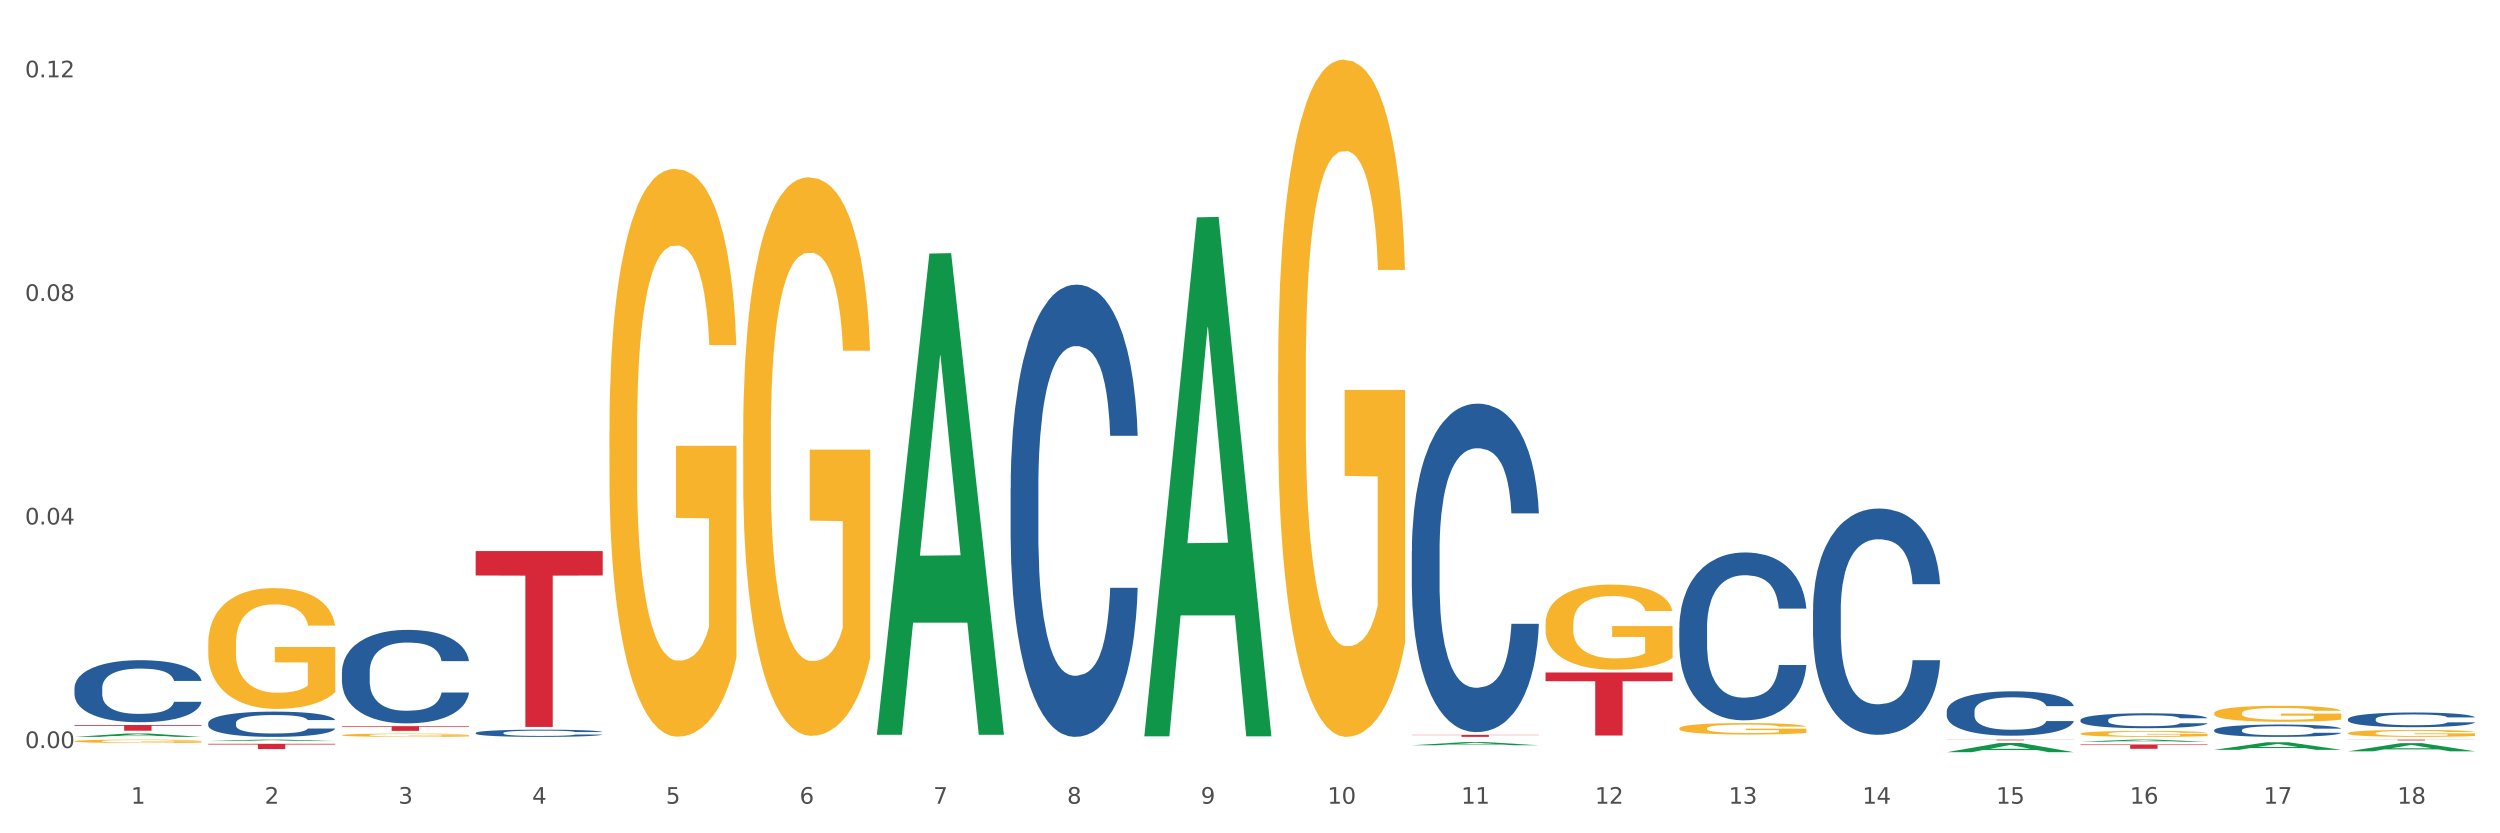<?xml version="1.0" encoding="utf-8" standalone="no"?>
<!DOCTYPE svg PUBLIC "-//W3C//DTD SVG 1.1//EN"
  "http://www.w3.org/Graphics/SVG/1.1/DTD/svg11.dtd">
<svg xmlns:xlink="http://www.w3.org/1999/xlink" width="1080pt" height="360pt" viewBox="0 0 1080 360" xmlns="http://www.w3.org/2000/svg" version="1.1">
 <rect x="0" y="0" width="1080" height="360" fill="#333333" stroke="none"/>
 <defs>
  <style type="text/css">*{stroke-linejoin: round; stroke-linecap: butt}</style>
 </defs>
 <g id="figure_1">
  <g id="patch_1">
   <path d="M 0 360 
L 1080 360 
L 1080 0 
L 0 0 
z
" style="fill: #ffffff; stroke: #ffffff; stroke-linejoin: miter"/>
  </g>
  <g id="axes_1">
   <g id="matplotlib.axis_1">
    <g id="xtick_1">
     <g id="text_1">
      <!-- 1 -->
      <g style="fill: #4d4d4d" transform="translate(56.563 347.204) scale(0.096 -0.096)">
       <defs>
        <path id="DejaVuSans-31" d="M 794 531 
L 1825 531 
L 1825 4091 
L 703 3866 
L 703 4441 
L 1819 4666 
L 2450 4666 
L 2450 531 
L 3481 531 
L 3481 0 
L 794 0 
L 794 531 
z
" transform="scale(0.016)"/>
       </defs>
       <use xlink:href="#DejaVuSans-31"/>
      </g>
     </g>
    </g>
    <g id="xtick_2">
     <g id="text_2">
      <!-- 2 -->
      <g style="fill: #4d4d4d" transform="translate(114.336 347.204) scale(0.096 -0.096)">
       <defs>
        <path id="DejaVuSans-32" d="M 1228 531 
L 3431 531 
L 3431 0 
L 469 0 
L 469 531 
Q 828 903 1448 1529 
Q 2069 2156 2228 2338 
Q 2531 2678 2651 2914 
Q 2772 3150 2772 3378 
Q 2772 3750 2511 3984 
Q 2250 4219 1831 4219 
Q 1534 4219 1204 4116 
Q 875 4013 500 3803 
L 500 4441 
Q 881 4594 1212 4672 
Q 1544 4750 1819 4750 
Q 2544 4750 2975 4387 
Q 3406 4025 3406 3419 
Q 3406 3131 3298 2873 
Q 3191 2616 2906 2266 
Q 2828 2175 2409 1742 
Q 1991 1309 1228 531 
z
" transform="scale(0.016)"/>
       </defs>
       <use xlink:href="#DejaVuSans-32"/>
      </g>
     </g>
    </g>
    <g id="xtick_3">
     <g id="text_3">
      <!-- 3 -->
      <g style="fill: #4d4d4d" transform="translate(172.109 347.204) scale(0.096 -0.096)">
       <defs>
        <path id="DejaVuSans-33" d="M 2597 2516 
Q 3050 2419 3304 2112 
Q 3559 1806 3559 1356 
Q 3559 666 3084 287 
Q 2609 -91 1734 -91 
Q 1441 -91 1130 -33 
Q 819 25 488 141 
L 488 750 
Q 750 597 1062 519 
Q 1375 441 1716 441 
Q 2309 441 2620 675 
Q 2931 909 2931 1356 
Q 2931 1769 2642 2001 
Q 2353 2234 1838 2234 
L 1294 2234 
L 1294 2753 
L 1863 2753 
Q 2328 2753 2575 2939 
Q 2822 3125 2822 3475 
Q 2822 3834 2567 4026 
Q 2313 4219 1838 4219 
Q 1578 4219 1281 4162 
Q 984 4106 628 3988 
L 628 4550 
Q 988 4650 1302 4700 
Q 1616 4750 1894 4750 
Q 2613 4750 3031 4423 
Q 3450 4097 3450 3541 
Q 3450 3153 3228 2886 
Q 3006 2619 2597 2516 
z
" transform="scale(0.016)"/>
       </defs>
       <use xlink:href="#DejaVuSans-33"/>
      </g>
     </g>
    </g>
    <g id="xtick_4">
     <g id="text_4">
      <!-- 4 -->
      <g style="fill: #4d4d4d" transform="translate(229.882 347.204) scale(0.096 -0.096)">
       <defs>
        <path id="DejaVuSans-34" d="M 2419 4116 
L 825 1625 
L 2419 1625 
L 2419 4116 
z
M 2253 4666 
L 3047 4666 
L 3047 1625 
L 3713 1625 
L 3713 1100 
L 3047 1100 
L 3047 0 
L 2419 0 
L 2419 1100 
L 313 1100 
L 313 1709 
L 2253 4666 
z
" transform="scale(0.016)"/>
       </defs>
       <use xlink:href="#DejaVuSans-34"/>
      </g>
     </g>
    </g>
    <g id="xtick_5">
     <g id="text_5">
      <!-- 5 -->
      <g style="fill: #4d4d4d" transform="translate(287.655 347.204) scale(0.096 -0.096)">
       <defs>
        <path id="DejaVuSans-35" d="M 691 4666 
L 3169 4666 
L 3169 4134 
L 1269 4134 
L 1269 2991 
Q 1406 3038 1543 3061 
Q 1681 3084 1819 3084 
Q 2600 3084 3056 2656 
Q 3513 2228 3513 1497 
Q 3513 744 3044 326 
Q 2575 -91 1722 -91 
Q 1428 -91 1123 -41 
Q 819 9 494 109 
L 494 744 
Q 775 591 1075 516 
Q 1375 441 1709 441 
Q 2250 441 2565 725 
Q 2881 1009 2881 1497 
Q 2881 1984 2565 2268 
Q 2250 2553 1709 2553 
Q 1456 2553 1204 2497 
Q 953 2441 691 2322 
L 691 4666 
z
" transform="scale(0.016)"/>
       </defs>
       <use xlink:href="#DejaVuSans-35"/>
      </g>
     </g>
    </g>
    <g id="xtick_6">
     <g id="text_6">
      <!-- 6 -->
      <g style="fill: #4d4d4d" transform="translate(345.428 347.204) scale(0.096 -0.096)">
       <defs>
        <path id="DejaVuSans-36" d="M 2113 2584 
Q 1688 2584 1439 2293 
Q 1191 2003 1191 1497 
Q 1191 994 1439 701 
Q 1688 409 2113 409 
Q 2538 409 2786 701 
Q 3034 994 3034 1497 
Q 3034 2003 2786 2293 
Q 2538 2584 2113 2584 
z
M 3366 4563 
L 3366 3988 
Q 3128 4100 2886 4159 
Q 2644 4219 2406 4219 
Q 1781 4219 1451 3797 
Q 1122 3375 1075 2522 
Q 1259 2794 1537 2939 
Q 1816 3084 2150 3084 
Q 2853 3084 3261 2657 
Q 3669 2231 3669 1497 
Q 3669 778 3244 343 
Q 2819 -91 2113 -91 
Q 1303 -91 875 529 
Q 447 1150 447 2328 
Q 447 3434 972 4092 
Q 1497 4750 2381 4750 
Q 2619 4750 2861 4703 
Q 3103 4656 3366 4563 
z
" transform="scale(0.016)"/>
       </defs>
       <use xlink:href="#DejaVuSans-36"/>
      </g>
     </g>
    </g>
    <g id="xtick_7">
     <g id="text_7">
      <!-- 7 -->
      <g style="fill: #4d4d4d" transform="translate(403.201 347.204) scale(0.096 -0.096)">
       <defs>
        <path id="DejaVuSans-37" d="M 525 4666 
L 3525 4666 
L 3525 4397 
L 1831 0 
L 1172 0 
L 2766 4134 
L 525 4134 
L 525 4666 
z
" transform="scale(0.016)"/>
       </defs>
       <use xlink:href="#DejaVuSans-37"/>
      </g>
     </g>
    </g>
    <g id="xtick_8">
     <g id="text_8">
      <!-- 8 -->
      <g style="fill: #4d4d4d" transform="translate(460.974 347.204) scale(0.096 -0.096)">
       <defs>
        <path id="DejaVuSans-38" d="M 2034 2216 
Q 1584 2216 1326 1975 
Q 1069 1734 1069 1313 
Q 1069 891 1326 650 
Q 1584 409 2034 409 
Q 2484 409 2743 651 
Q 3003 894 3003 1313 
Q 3003 1734 2745 1975 
Q 2488 2216 2034 2216 
z
M 1403 2484 
Q 997 2584 770 2862 
Q 544 3141 544 3541 
Q 544 4100 942 4425 
Q 1341 4750 2034 4750 
Q 2731 4750 3128 4425 
Q 3525 4100 3525 3541 
Q 3525 3141 3298 2862 
Q 3072 2584 2669 2484 
Q 3125 2378 3379 2068 
Q 3634 1759 3634 1313 
Q 3634 634 3220 271 
Q 2806 -91 2034 -91 
Q 1263 -91 848 271 
Q 434 634 434 1313 
Q 434 1759 690 2068 
Q 947 2378 1403 2484 
z
M 1172 3481 
Q 1172 3119 1398 2916 
Q 1625 2713 2034 2713 
Q 2441 2713 2670 2916 
Q 2900 3119 2900 3481 
Q 2900 3844 2670 4047 
Q 2441 4250 2034 4250 
Q 1625 4250 1398 4047 
Q 1172 3844 1172 3481 
z
" transform="scale(0.016)"/>
       </defs>
       <use xlink:href="#DejaVuSans-38"/>
      </g>
     </g>
    </g>
    <g id="xtick_9">
     <g id="text_9">
      <!-- 9 -->
      <g style="fill: #4d4d4d" transform="translate(518.747 347.204) scale(0.096 -0.096)">
       <defs>
        <path id="DejaVuSans-39" d="M 703 97 
L 703 672 
Q 941 559 1184 500 
Q 1428 441 1663 441 
Q 2288 441 2617 861 
Q 2947 1281 2994 2138 
Q 2813 1869 2534 1725 
Q 2256 1581 1919 1581 
Q 1219 1581 811 2004 
Q 403 2428 403 3163 
Q 403 3881 828 4315 
Q 1253 4750 1959 4750 
Q 2769 4750 3195 4129 
Q 3622 3509 3622 2328 
Q 3622 1225 3098 567 
Q 2575 -91 1691 -91 
Q 1453 -91 1209 -44 
Q 966 3 703 97 
z
M 1959 2075 
Q 2384 2075 2632 2365 
Q 2881 2656 2881 3163 
Q 2881 3666 2632 3958 
Q 2384 4250 1959 4250 
Q 1534 4250 1286 3958 
Q 1038 3666 1038 3163 
Q 1038 2656 1286 2365 
Q 1534 2075 1959 2075 
z
" transform="scale(0.016)"/>
       </defs>
       <use xlink:href="#DejaVuSans-39"/>
      </g>
     </g>
    </g>
    <g id="xtick_10">
     <g id="text_10">
      <!-- 10 -->
      <g style="fill: #4d4d4d" transform="translate(573.466 347.204) scale(0.096 -0.096)">
       <defs>
        <path id="DejaVuSans-30" d="M 2034 4250 
Q 1547 4250 1301 3770 
Q 1056 3291 1056 2328 
Q 1056 1369 1301 889 
Q 1547 409 2034 409 
Q 2525 409 2770 889 
Q 3016 1369 3016 2328 
Q 3016 3291 2770 3770 
Q 2525 4250 2034 4250 
z
M 2034 4750 
Q 2819 4750 3233 4129 
Q 3647 3509 3647 2328 
Q 3647 1150 3233 529 
Q 2819 -91 2034 -91 
Q 1250 -91 836 529 
Q 422 1150 422 2328 
Q 422 3509 836 4129 
Q 1250 4750 2034 4750 
z
" transform="scale(0.016)"/>
       </defs>
       <use xlink:href="#DejaVuSans-31"/>
       <use xlink:href="#DejaVuSans-30" transform="translate(63.623 0)"/>
      </g>
     </g>
    </g>
    <g id="xtick_11">
     <g id="text_11">
      <!-- 11 -->
      <g style="fill: #4d4d4d" transform="translate(631.239 347.204) scale(0.096 -0.096)">
       <use xlink:href="#DejaVuSans-31"/>
       <use xlink:href="#DejaVuSans-31" transform="translate(63.623 0)"/>
      </g>
     </g>
    </g>
    <g id="xtick_12">
     <g id="text_12">
      <!-- 12 -->
      <g style="fill: #4d4d4d" transform="translate(689.012 347.204) scale(0.096 -0.096)">
       <use xlink:href="#DejaVuSans-31"/>
       <use xlink:href="#DejaVuSans-32" transform="translate(63.623 0)"/>
      </g>
     </g>
    </g>
    <g id="xtick_13">
     <g id="text_13">
      <!-- 13 -->
      <g style="fill: #4d4d4d" transform="translate(746.785 347.204) scale(0.096 -0.096)">
       <use xlink:href="#DejaVuSans-31"/>
       <use xlink:href="#DejaVuSans-33" transform="translate(63.623 0)"/>
      </g>
     </g>
    </g>
    <g id="xtick_14">
     <g id="text_14">
      <!-- 14 -->
      <g style="fill: #4d4d4d" transform="translate(804.558 347.204) scale(0.096 -0.096)">
       <use xlink:href="#DejaVuSans-31"/>
       <use xlink:href="#DejaVuSans-34" transform="translate(63.623 0)"/>
      </g>
     </g>
    </g>
    <g id="xtick_15">
     <g id="text_15">
      <!-- 15 -->
      <g style="fill: #4d4d4d" transform="translate(862.331 347.204) scale(0.096 -0.096)">
       <use xlink:href="#DejaVuSans-31"/>
       <use xlink:href="#DejaVuSans-35" transform="translate(63.623 0)"/>
      </g>
     </g>
    </g>
    <g id="xtick_16">
     <g id="text_16">
      <!-- 16 -->
      <g style="fill: #4d4d4d" transform="translate(920.104 347.204) scale(0.096 -0.096)">
       <use xlink:href="#DejaVuSans-31"/>
       <use xlink:href="#DejaVuSans-36" transform="translate(63.623 0)"/>
      </g>
     </g>
    </g>
    <g id="xtick_17">
     <g id="text_17">
      <!-- 17 -->
      <g style="fill: #4d4d4d" transform="translate(977.877 347.204) scale(0.096 -0.096)">
       <use xlink:href="#DejaVuSans-31"/>
       <use xlink:href="#DejaVuSans-37" transform="translate(63.623 0)"/>
      </g>
     </g>
    </g>
    <g id="xtick_18">
     <g id="text_18">
      <!-- 18 -->
      <g style="fill: #4d4d4d" transform="translate(1035.65 347.204) scale(0.096 -0.096)">
       <use xlink:href="#DejaVuSans-31"/>
       <use xlink:href="#DejaVuSans-38" transform="translate(63.623 0)"/>
      </g>
     </g>
    </g>
    <g id="xtick_19"/>
    <g id="xtick_20"/>
    <g id="xtick_21"/>
    <g id="xtick_22"/>
    <g id="xtick_23"/>
    <g id="xtick_24"/>
    <g id="xtick_25"/>
    <g id="xtick_26"/>
    <g id="xtick_27"/>
    <g id="xtick_28"/>
    <g id="xtick_29"/>
    <g id="xtick_30"/>
    <g id="xtick_31"/>
    <g id="xtick_32"/>
    <g id="xtick_33"/>
    <g id="xtick_34"/>
    <g id="xtick_35"/>
   </g>
   <g id="matplotlib.axis_2">
    <g id="ytick_1">
     <g id="text_19">
      <!-- 0.00 -->
      <g style="fill: #4d4d4d" transform="translate(10.8 323.158) scale(0.096 -0.096)">
       <defs>
        <path id="DejaVuSans-2e" d="M 684 794 
L 1344 794 
L 1344 0 
L 684 0 
L 684 794 
z
" transform="scale(0.016)"/>
       </defs>
       <use xlink:href="#DejaVuSans-30"/>
       <use xlink:href="#DejaVuSans-2e" transform="translate(63.623 0)"/>
       <use xlink:href="#DejaVuSans-30" transform="translate(95.41 0)"/>
       <use xlink:href="#DejaVuSans-30" transform="translate(159.033 0)"/>
      </g>
     </g>
    </g>
    <g id="ytick_2">
     <g id="text_20">
      <!-- 0.04 -->
      <g style="fill: #4d4d4d" transform="translate(10.8 226.575) scale(0.096 -0.096)">
       <use xlink:href="#DejaVuSans-30"/>
       <use xlink:href="#DejaVuSans-2e" transform="translate(63.623 0)"/>
       <use xlink:href="#DejaVuSans-30" transform="translate(95.41 0)"/>
       <use xlink:href="#DejaVuSans-34" transform="translate(159.033 0)"/>
      </g>
     </g>
    </g>
    <g id="ytick_3">
     <g id="text_21">
      <!-- 0.08 -->
      <g style="fill: #4d4d4d" transform="translate(10.8 129.992) scale(0.096 -0.096)">
       <use xlink:href="#DejaVuSans-30"/>
       <use xlink:href="#DejaVuSans-2e" transform="translate(63.623 0)"/>
       <use xlink:href="#DejaVuSans-30" transform="translate(95.41 0)"/>
       <use xlink:href="#DejaVuSans-38" transform="translate(159.033 0)"/>
      </g>
     </g>
    </g>
    <g id="ytick_4">
     <g id="text_22">
      <!-- 0.12 -->
      <g style="fill: #4d4d4d" transform="translate(10.8 33.41) scale(0.096 -0.096)">
       <use xlink:href="#DejaVuSans-30"/>
       <use xlink:href="#DejaVuSans-2e" transform="translate(63.623 0)"/>
       <use xlink:href="#DejaVuSans-31" transform="translate(95.41 0)"/>
       <use xlink:href="#DejaVuSans-32" transform="translate(159.033 0)"/>
      </g>
     </g>
    </g>
    <g id="ytick_5"/>
    <g id="ytick_6"/>
    <g id="ytick_7"/>
   </g>
   <g id="PolyCollection_1">
    <path d="M 32.175 318.333 
L 32.232 318.331 
L 54.864 316.863 
L 64.257 316.862 
L 87.059 318.335 
L 76.196 318.335 
L 71.273 317.992 
L 47.905 317.992 
L 47.735 317.998 
L 42.982 318.335 
L 32.175 318.335 
L 32.175 318.333 
L 50.847 317.788 
L 68.331 317.786 
L 59.674 317.176 
L 59.561 317.173 
L 59.447 317.177 
L 50.79 317.786 
L 50.847 317.788 
L 32.175 318.333 
z
" clip-path="url(#pb669035e29)" style="fill: #109648"/>
    <path d="M 898.77 321.61 
L 953.654 321.61 
L 953.654 321.872 
L 932.064 321.874 
L 932.064 323.496 
L 920.229 323.496 
L 920.229 321.874 
L 898.77 321.872 
L 898.77 321.612 
L 898.77 321.61 
z
" clip-path="url(#pb669035e29)" style="fill: #d62839"/>
    <path d="M 840.997 319.51 
L 895.881 319.51 
L 895.881 319.552 
L 874.291 319.553 
L 874.291 319.813 
L 862.456 319.813 
L 862.456 319.553 
L 840.997 319.552 
L 840.997 319.511 
L 840.997 319.51 
z
" clip-path="url(#pb669035e29)" style="fill: #d62839"/>
    <path d="M 667.678 290.502 
L 722.562 290.502 
L 722.562 294.287 
L 700.973 294.313 
L 700.973 317.744 
L 689.137 317.744 
L 689.137 294.313 
L 667.678 294.287 
L 667.678 290.527 
L 667.678 290.502 
z
" clip-path="url(#pb669035e29)" style="fill: #d62839"/>
    <path d="M 609.905 317.453 
L 664.789 317.453 
L 664.789 317.576 
L 643.2 317.577 
L 643.2 318.335 
L 631.364 318.335 
L 631.364 317.577 
L 609.905 317.576 
L 609.905 317.454 
L 609.905 317.453 
z
" clip-path="url(#pb669035e29)" style="fill: #d62839"/>
    <path d="M 205.494 238.051 
L 260.378 238.051 
L 260.378 248.611 
L 238.789 248.682 
L 238.789 314.038 
L 226.953 314.038 
L 226.953 248.682 
L 205.494 248.611 
L 205.494 238.122 
L 205.494 238.051 
z
" clip-path="url(#pb669035e29)" style="fill: #d62839"/>
    <path d="M 147.721 313.679 
L 202.605 313.679 
L 202.605 313.966 
L 181.016 313.968 
L 181.016 315.744 
L 169.18 315.744 
L 169.18 313.968 
L 147.721 313.966 
L 147.721 313.681 
L 147.721 313.679 
z
" clip-path="url(#pb669035e29)" style="fill: #d62839"/>
    <path d="M 89.948 321.315 
L 144.832 321.315 
L 144.832 321.632 
L 123.243 321.634 
L 123.243 323.598 
L 111.407 323.598 
L 111.407 321.634 
L 89.948 321.632 
L 89.948 321.317 
L 89.948 321.315 
z
" clip-path="url(#pb669035e29)" style="fill: #d62839"/>
    <path d="M 32.175 313.188 
L 87.059 313.188 
L 87.059 313.536 
L 65.47 313.538 
L 65.47 315.687 
L 53.635 315.687 
L 53.635 313.538 
L 32.175 313.536 
L 32.175 313.191 
L 32.175 313.188 
z
" clip-path="url(#pb669035e29)" style="fill: #d62839"/>
    <path d="M 32.175 297.247 
L 32.24 297.222 
L 32.24 296.536 
L 32.434 295.606 
L 33.148 293.892 
L 34.056 292.594 
L 35.613 291.075 
L 36.457 290.439 
L 37.56 289.729 
L 39.83 288.578 
L 42.425 287.598 
L 44.242 287.059 
L 45.604 286.716 
L 48.653 286.104 
L 50.405 285.835 
L 52.221 285.614 
L 53.778 285.468 
L 56.373 285.296 
L 58.449 285.223 
L 60.85 285.198 
L 62.861 285.223 
L 65.521 285.321 
L 69.413 285.614 
L 70.905 285.786 
L 72.917 286.08 
L 74.993 286.472 
L 76.679 286.863 
L 78.626 287.427 
L 80.637 288.161 
L 82.583 289.092 
L 83.945 289.949 
L 85.048 290.855 
L 86.021 291.957 
L 86.735 293.157 
L 87.059 294.161 
L 75.187 294.161 
L 74.863 293.255 
L 74.214 292.275 
L 73.565 291.614 
L 72.852 291.075 
L 71.749 290.463 
L 70.776 290.071 
L 69.154 289.606 
L 67.662 289.312 
L 66.429 289.141 
L 64.937 288.994 
L 61.758 288.847 
L 59.487 288.847 
L 58.06 288.896 
L 56.309 289.018 
L 54.816 289.19 
L 53.065 289.484 
L 51.702 289.802 
L 50.34 290.218 
L 49.562 290.512 
L 48.394 291.051 
L 47.615 291.492 
L 46.577 292.251 
L 45.993 292.79 
L 44.955 294.186 
L 44.501 295.214 
L 44.307 295.924 
L 44.177 296.708 
L 44.177 300.528 
L 44.566 302.242 
L 44.891 302.977 
L 45.41 303.81 
L 46.383 304.887 
L 47.81 305.94 
L 49.302 306.699 
L 50.535 307.165 
L 51.702 307.507 
L 52.87 307.777 
L 54.297 308.022 
L 55.465 308.169 
L 57.217 308.316 
L 59.293 308.389 
L 60.915 308.389 
L 64.223 308.267 
L 65.715 308.144 
L 67.143 307.973 
L 68.7 307.703 
L 69.932 307.409 
L 70.646 307.189 
L 71.814 306.724 
L 72.722 306.234 
L 73.5 305.671 
L 74.019 305.181 
L 74.603 304.446 
L 75.057 303.614 
L 75.187 303.173 
L 87.059 303.173 
L 86.8 304.054 
L 86.346 304.912 
L 85.437 306.063 
L 84.724 306.724 
L 83.621 307.532 
L 82.453 308.218 
L 80.831 308.977 
L 79.339 309.54 
L 77.782 310.03 
L 76.095 310.471 
L 73.046 311.083 
L 71.943 311.254 
L 69.608 311.548 
L 67.791 311.719 
L 65.132 311.891 
L 62.407 311.989 
L 59.552 312.013 
L 57.022 311.964 
L 54.233 311.817 
L 52.481 311.67 
L 50.535 311.45 
L 48.264 311.107 
L 46.123 310.691 
L 44.112 310.201 
L 42.231 309.638 
L 40.479 309.001 
L 38.208 307.948 
L 36.522 306.92 
L 35.289 305.965 
L 34.446 305.156 
L 33.602 304.128 
L 33.148 303.418 
L 32.434 301.704 
L 32.175 300.112 
L 32.175 297.247 
z
" clip-path="url(#pb669035e29)" style="fill: #255c99"/>
    <path d="M 89.948 312.324 
L 90.013 312.314 
L 90.013 312.035 
L 90.207 311.657 
L 90.921 310.959 
L 91.829 310.43 
L 93.386 309.812 
L 94.23 309.553 
L 95.333 309.264 
L 97.603 308.796 
L 100.198 308.397 
L 102.015 308.178 
L 103.377 308.038 
L 106.426 307.789 
L 108.178 307.679 
L 109.994 307.589 
L 111.551 307.53 
L 114.146 307.46 
L 116.222 307.43 
L 118.623 307.42 
L 120.634 307.43 
L 123.294 307.47 
L 127.186 307.589 
L 128.678 307.659 
L 130.69 307.779 
L 132.766 307.938 
L 134.452 308.098 
L 136.399 308.327 
L 138.41 308.626 
L 140.356 309.005 
L 141.718 309.354 
L 142.821 309.723 
L 143.794 310.171 
L 144.508 310.66 
L 144.832 311.068 
L 132.96 311.068 
L 132.636 310.7 
L 131.987 310.301 
L 131.338 310.032 
L 130.625 309.812 
L 129.522 309.563 
L 128.549 309.404 
L 126.927 309.214 
L 125.435 309.095 
L 124.202 309.025 
L 122.71 308.965 
L 119.531 308.905 
L 117.26 308.905 
L 115.833 308.925 
L 114.082 308.975 
L 112.589 309.045 
L 110.838 309.164 
L 109.475 309.294 
L 108.113 309.464 
L 107.335 309.583 
L 106.167 309.802 
L 105.388 309.982 
L 104.35 310.291 
L 103.766 310.51 
L 102.728 311.078 
L 102.274 311.497 
L 102.08 311.786 
L 101.95 312.105 
L 101.95 313.66 
L 102.339 314.358 
L 102.663 314.657 
L 103.183 314.996 
L 104.156 315.435 
L 105.583 315.863 
L 107.075 316.172 
L 108.308 316.362 
L 109.475 316.501 
L 110.643 316.611 
L 112.07 316.711 
L 113.238 316.77 
L 114.99 316.83 
L 117.066 316.86 
L 118.688 316.86 
L 121.996 316.81 
L 123.488 316.76 
L 124.916 316.691 
L 126.473 316.581 
L 127.705 316.461 
L 128.419 316.372 
L 129.587 316.182 
L 130.495 315.983 
L 131.273 315.754 
L 131.792 315.554 
L 132.376 315.255 
L 132.83 314.916 
L 132.96 314.737 
L 144.832 314.737 
L 144.573 315.096 
L 144.119 315.445 
L 143.21 315.913 
L 142.497 316.182 
L 141.394 316.511 
L 140.226 316.79 
L 138.604 317.099 
L 137.112 317.329 
L 135.555 317.528 
L 133.868 317.707 
L 130.819 317.957 
L 129.716 318.026 
L 127.381 318.146 
L 125.564 318.216 
L 122.905 318.286 
L 120.18 318.325 
L 117.325 318.335 
L 114.795 318.315 
L 112.006 318.256 
L 110.254 318.196 
L 108.308 318.106 
L 106.037 317.967 
L 103.896 317.797 
L 101.885 317.598 
L 100.004 317.368 
L 98.252 317.109 
L 95.981 316.681 
L 94.295 316.262 
L 93.062 315.873 
L 92.219 315.544 
L 91.375 315.126 
L 90.921 314.837 
L 90.207 314.139 
L 89.948 313.491 
L 89.948 312.324 
z
" clip-path="url(#pb669035e29)" style="fill: #255c99"/>
    <path d="M 147.721 290.255 
L 147.786 290.218 
L 147.786 289.185 
L 147.98 287.783 
L 148.694 285.2 
L 149.602 283.244 
L 151.159 280.957 
L 152.003 279.997 
L 153.106 278.927 
L 155.376 277.193 
L 157.971 275.717 
L 159.788 274.906 
L 161.15 274.389 
L 164.199 273.467 
L 165.951 273.061 
L 167.767 272.729 
L 169.324 272.507 
L 171.919 272.249 
L 173.995 272.138 
L 176.396 272.101 
L 178.407 272.138 
L 181.067 272.286 
L 184.959 272.729 
L 186.451 272.987 
L 188.463 273.43 
L 190.539 274.02 
L 192.225 274.61 
L 194.172 275.459 
L 196.183 276.566 
L 198.129 277.968 
L 199.491 279.259 
L 200.594 280.625 
L 201.567 282.285 
L 202.281 284.093 
L 202.605 285.606 
L 190.733 285.606 
L 190.409 284.24 
L 189.76 282.765 
L 189.111 281.768 
L 188.398 280.957 
L 187.295 280.034 
L 186.322 279.444 
L 184.7 278.743 
L 183.208 278.3 
L 181.975 278.042 
L 180.483 277.82 
L 177.304 277.599 
L 175.033 277.599 
L 173.606 277.673 
L 171.854 277.857 
L 170.362 278.116 
L 168.611 278.558 
L 167.248 279.038 
L 165.886 279.665 
L 165.107 280.108 
L 163.94 280.92 
L 163.161 281.584 
L 162.123 282.728 
L 161.539 283.539 
L 160.501 285.643 
L 160.047 287.192 
L 159.853 288.262 
L 159.723 289.443 
L 159.723 295.199 
L 160.112 297.782 
L 160.436 298.889 
L 160.955 300.143 
L 161.929 301.767 
L 163.356 303.353 
L 164.848 304.497 
L 166.081 305.198 
L 167.248 305.715 
L 168.416 306.12 
L 169.843 306.489 
L 171.011 306.711 
L 172.763 306.932 
L 174.839 307.043 
L 176.461 307.043 
L 179.769 306.858 
L 181.261 306.674 
L 182.689 306.416 
L 184.246 306.01 
L 185.478 305.567 
L 186.192 305.235 
L 187.36 304.534 
L 188.268 303.796 
L 189.046 302.947 
L 189.565 302.209 
L 190.149 301.102 
L 190.603 299.848 
L 190.733 299.184 
L 202.605 299.184 
L 202.346 300.512 
L 201.892 301.803 
L 200.983 303.538 
L 200.27 304.534 
L 199.167 305.751 
L 197.999 306.785 
L 196.377 307.928 
L 194.885 308.777 
L 193.328 309.515 
L 191.641 310.179 
L 188.592 311.102 
L 187.489 311.36 
L 185.154 311.803 
L 183.337 312.061 
L 180.678 312.319 
L 177.953 312.467 
L 175.098 312.504 
L 172.568 312.43 
L 169.778 312.208 
L 168.027 311.987 
L 166.081 311.655 
L 163.81 311.138 
L 161.669 310.511 
L 159.658 309.773 
L 157.777 308.925 
L 156.025 307.965 
L 153.754 306.379 
L 152.068 304.829 
L 150.835 303.39 
L 149.992 302.172 
L 149.148 300.623 
L 148.694 299.553 
L 147.98 296.97 
L 147.721 294.572 
L 147.721 290.255 
z
" clip-path="url(#pb669035e29)" style="fill: #255c99"/>
    <path d="M 205.494 316.616 
L 205.559 316.613 
L 205.559 316.533 
L 205.753 316.425 
L 206.467 316.225 
L 207.375 316.074 
L 208.932 315.897 
L 209.776 315.823 
L 210.879 315.74 
L 213.149 315.606 
L 215.744 315.492 
L 217.561 315.43 
L 218.923 315.39 
L 221.972 315.318 
L 223.724 315.287 
L 225.54 315.261 
L 227.097 315.244 
L 229.692 315.224 
L 231.768 315.216 
L 234.169 315.213 
L 236.18 315.216 
L 238.84 315.227 
L 242.732 315.261 
L 244.224 315.281 
L 246.236 315.316 
L 248.312 315.361 
L 249.998 315.407 
L 251.945 315.472 
L 253.956 315.558 
L 255.902 315.666 
L 257.264 315.766 
L 258.367 315.872 
L 259.34 316 
L 260.054 316.14 
L 260.378 316.257 
L 248.506 316.257 
L 248.182 316.151 
L 247.533 316.037 
L 246.884 315.96 
L 246.171 315.897 
L 245.068 315.826 
L 244.095 315.78 
L 242.473 315.726 
L 240.981 315.692 
L 239.748 315.672 
L 238.256 315.655 
L 235.077 315.638 
L 232.806 315.638 
L 231.379 315.644 
L 229.627 315.658 
L 228.135 315.678 
L 226.384 315.712 
L 225.021 315.749 
L 223.659 315.797 
L 222.88 315.832 
L 221.713 315.894 
L 220.934 315.946 
L 219.896 316.034 
L 219.312 316.097 
L 218.274 316.259 
L 217.82 316.379 
L 217.626 316.462 
L 217.496 316.553 
L 217.496 316.998 
L 217.885 317.198 
L 218.209 317.283 
L 218.728 317.38 
L 219.702 317.506 
L 221.129 317.628 
L 222.621 317.717 
L 223.854 317.771 
L 225.021 317.811 
L 226.189 317.842 
L 227.616 317.871 
L 228.784 317.888 
L 230.536 317.905 
L 232.612 317.913 
L 234.234 317.913 
L 237.542 317.899 
L 239.034 317.885 
L 240.462 317.865 
L 242.019 317.834 
L 243.251 317.799 
L 243.965 317.774 
L 245.133 317.719 
L 246.041 317.662 
L 246.819 317.597 
L 247.338 317.54 
L 247.922 317.454 
L 248.376 317.357 
L 248.506 317.306 
L 260.378 317.306 
L 260.119 317.409 
L 259.665 317.508 
L 258.756 317.642 
L 258.043 317.719 
L 256.94 317.814 
L 255.772 317.893 
L 254.15 317.982 
L 252.658 318.047 
L 251.101 318.104 
L 249.414 318.156 
L 246.365 318.227 
L 245.262 318.247 
L 242.927 318.281 
L 241.11 318.301 
L 238.45 318.321 
L 235.726 318.333 
L 232.871 318.335 
L 230.341 318.33 
L 227.551 318.313 
L 225.8 318.295 
L 223.854 318.27 
L 221.583 318.23 
L 219.442 318.181 
L 217.431 318.124 
L 215.55 318.059 
L 213.798 317.985 
L 211.527 317.862 
L 209.841 317.742 
L 208.608 317.631 
L 207.765 317.537 
L 206.921 317.417 
L 206.467 317.335 
L 205.753 317.135 
L 205.494 316.95 
L 205.494 316.616 
z
" clip-path="url(#pb669035e29)" style="fill: #255c99"/>
    <path d="M 436.586 210.746 
L 436.651 210.567 
L 436.651 205.572 
L 436.845 198.791 
L 437.559 186.302 
L 438.467 176.845 
L 440.024 165.783 
L 440.868 161.144 
L 441.97 155.97 
L 444.241 147.584 
L 446.836 140.447 
L 448.653 136.522 
L 450.015 134.024 
L 453.064 129.563 
L 454.816 127.6 
L 456.632 125.995 
L 458.189 124.924 
L 460.784 123.675 
L 462.86 123.14 
L 465.261 122.961 
L 467.272 123.14 
L 469.932 123.853 
L 473.824 125.995 
L 475.316 127.244 
L 477.327 129.385 
L 479.403 132.239 
L 481.09 135.094 
L 483.036 139.198 
L 485.048 144.551 
L 486.994 151.331 
L 488.356 157.576 
L 489.459 164.177 
L 490.432 172.206 
L 491.146 180.949 
L 491.47 188.264 
L 479.598 188.264 
L 479.274 181.663 
L 478.625 174.526 
L 477.976 169.708 
L 477.263 165.783 
L 476.16 161.322 
L 475.187 158.468 
L 473.565 155.078 
L 472.073 152.937 
L 470.84 151.688 
L 469.348 150.617 
L 466.169 149.546 
L 463.898 149.546 
L 462.471 149.903 
L 460.719 150.795 
L 459.227 152.044 
L 457.476 154.186 
L 456.113 156.505 
L 454.751 159.538 
L 453.972 161.679 
L 452.805 165.605 
L 452.026 168.816 
L 450.988 174.347 
L 450.404 178.273 
L 449.366 188.443 
L 448.912 195.937 
L 448.718 201.111 
L 448.588 206.821 
L 448.588 234.655 
L 448.977 247.144 
L 449.301 252.497 
L 449.82 258.563 
L 450.794 266.414 
L 452.221 274.086 
L 453.713 279.617 
L 454.946 283.008 
L 456.113 285.505 
L 457.281 287.468 
L 458.708 289.252 
L 459.876 290.323 
L 461.628 291.393 
L 463.704 291.929 
L 465.326 291.929 
L 468.634 291.037 
L 470.126 290.144 
L 471.554 288.895 
L 473.111 286.933 
L 474.343 284.792 
L 475.057 283.186 
L 476.225 279.796 
L 477.133 276.227 
L 477.911 272.124 
L 478.43 268.555 
L 479.014 263.202 
L 479.468 257.136 
L 479.598 253.924 
L 491.47 253.924 
L 491.211 260.348 
L 490.757 266.593 
L 489.848 274.978 
L 489.135 279.796 
L 488.032 285.684 
L 486.864 290.68 
L 485.242 296.211 
L 483.75 300.315 
L 482.193 303.883 
L 480.506 307.095 
L 477.457 311.555 
L 476.354 312.804 
L 474.019 314.945 
L 472.202 316.194 
L 469.542 317.443 
L 466.818 318.157 
L 463.963 318.335 
L 461.433 317.979 
L 458.643 316.908 
L 456.892 315.837 
L 454.946 314.232 
L 452.675 311.734 
L 450.534 308.701 
L 448.523 305.132 
L 446.642 301.028 
L 444.89 296.389 
L 442.619 288.717 
L 440.932 281.223 
L 439.7 274.265 
L 438.856 268.377 
L 438.013 260.883 
L 437.559 255.709 
L 436.845 243.219 
L 436.586 231.621 
L 436.586 210.746 
z
" clip-path="url(#pb669035e29)" style="fill: #255c99"/>
    <path d="M 32.175 320.194 
L 32.24 320.193 
L 32.24 320.144 
L 32.369 320.102 
L 33.017 320.001 
L 33.989 319.917 
L 34.702 319.873 
L 35.415 319.836 
L 36.257 319.8 
L 37.294 319.762 
L 39.173 319.706 
L 40.34 319.678 
L 41.765 319.648 
L 44.357 319.605 
L 46.236 319.581 
L 48.18 319.56 
L 51.355 319.536 
L 53.429 319.525 
L 55.632 319.517 
L 58.289 319.512 
L 60.298 319.51 
L 64.704 319.514 
L 68.462 319.527 
L 70.277 319.536 
L 72.609 319.552 
L 73.84 319.563 
L 75.849 319.585 
L 77.923 319.613 
L 79.348 319.637 
L 81.487 319.683 
L 83.107 319.729 
L 84.597 319.786 
L 85.375 319.825 
L 85.958 319.862 
L 86.476 319.904 
L 86.995 319.97 
L 75.331 319.97 
L 74.877 319.923 
L 74.164 319.878 
L 73.128 319.835 
L 72.22 319.808 
L 70.665 319.774 
L 69.24 319.752 
L 67.749 319.736 
L 65.935 319.723 
L 64.509 319.716 
L 62.501 319.71 
L 58.548 319.712 
L 55.891 319.723 
L 54.077 319.736 
L 52.911 319.748 
L 51.874 319.762 
L 50.707 319.781 
L 49.347 319.809 
L 48.375 319.835 
L 47.403 319.867 
L 46.625 319.9 
L 45.912 319.938 
L 45.329 319.978 
L 44.876 320.02 
L 44.487 320.071 
L 44.163 320.156 
L 44.163 320.342 
L 44.292 320.384 
L 44.616 320.439 
L 45.005 320.481 
L 45.653 320.531 
L 46.236 320.565 
L 47.338 320.613 
L 48.569 320.654 
L 49.541 320.68 
L 50.513 320.701 
L 52.198 320.731 
L 54.077 320.755 
L 55.697 320.77 
L 57.9 320.784 
L 59.39 320.789 
L 60.686 320.792 
L 63.861 320.792 
L 66.129 320.788 
L 68.657 320.778 
L 70.601 320.766 
L 72.22 320.751 
L 74.035 320.727 
L 75.201 320.704 
L 75.201 320.421 
L 60.946 320.42 
L 60.946 320.232 
L 87.059 320.232 
L 87.059 320.784 
L 85.958 320.812 
L 84.727 320.838 
L 83.431 320.861 
L 81.487 320.889 
L 79.154 320.916 
L 77.08 320.935 
L 74.877 320.951 
L 72.285 320.966 
L 68.916 320.98 
L 66.842 320.985 
L 64.25 320.989 
L 61.205 320.99 
L 58.548 320.988 
L 55.956 320.981 
L 53.235 320.969 
L 50.578 320.951 
L 48.569 320.934 
L 46.56 320.912 
L 44.422 320.884 
L 42.737 320.857 
L 41.441 320.832 
L 40.016 320.801 
L 38.46 320.761 
L 37.294 320.724 
L 36.257 320.686 
L 35.156 320.638 
L 34.378 320.596 
L 33.601 320.543 
L 33.147 320.504 
L 32.629 320.443 
L 32.24 320.358 
L 32.175 320.194 
z
" clip-path="url(#pb669035e29)" style="fill: #f7b32b"/>
    <path d="M 609.905 238.13 
L 609.97 238 
L 609.97 234.371 
L 610.164 229.446 
L 610.878 220.374 
L 611.786 213.506 
L 613.343 205.471 
L 614.187 202.101 
L 615.289 198.343 
L 617.56 192.251 
L 620.155 187.067 
L 621.972 184.216 
L 623.334 182.402 
L 626.383 179.162 
L 628.135 177.736 
L 629.951 176.57 
L 631.508 175.792 
L 634.103 174.885 
L 636.179 174.496 
L 638.58 174.367 
L 640.591 174.496 
L 643.251 175.015 
L 647.143 176.57 
L 648.635 177.477 
L 650.646 179.032 
L 652.722 181.106 
L 654.409 183.179 
L 656.355 186.16 
L 658.367 190.048 
L 660.313 194.973 
L 661.675 199.509 
L 662.778 204.304 
L 663.751 210.136 
L 664.465 216.486 
L 664.789 221.8 
L 652.917 221.8 
L 652.593 217.005 
L 651.944 211.821 
L 651.295 208.322 
L 650.581 205.471 
L 649.479 202.231 
L 648.505 200.157 
L 646.884 197.695 
L 645.391 196.139 
L 644.159 195.232 
L 642.667 194.455 
L 639.488 193.677 
L 637.217 193.677 
L 635.79 193.936 
L 634.038 194.584 
L 632.546 195.491 
L 630.795 197.047 
L 629.432 198.731 
L 628.07 200.935 
L 627.291 202.49 
L 626.124 205.341 
L 625.345 207.674 
L 624.307 211.691 
L 623.723 214.542 
L 622.685 221.93 
L 622.231 227.373 
L 622.036 231.131 
L 621.907 235.278 
L 621.907 255.496 
L 622.296 264.568 
L 622.62 268.456 
L 623.139 272.862 
L 624.112 278.565 
L 625.54 284.138 
L 627.032 288.155 
L 628.264 290.618 
L 629.432 292.432 
L 630.6 293.858 
L 632.027 295.154 
L 633.195 295.931 
L 634.947 296.709 
L 637.023 297.098 
L 638.644 297.098 
L 641.953 296.45 
L 643.445 295.802 
L 644.872 294.894 
L 646.429 293.469 
L 647.662 291.914 
L 648.376 290.747 
L 649.543 288.285 
L 650.452 285.693 
L 651.23 282.712 
L 651.749 280.12 
L 652.333 276.232 
L 652.787 271.826 
L 652.917 269.493 
L 664.789 269.493 
L 664.53 274.158 
L 664.076 278.694 
L 663.167 284.786 
L 662.454 288.285 
L 661.351 292.562 
L 660.183 296.19 
L 658.561 300.208 
L 657.069 303.189 
L 655.512 305.781 
L 653.825 308.113 
L 650.776 311.353 
L 649.673 312.261 
L 647.338 313.816 
L 645.521 314.723 
L 642.861 315.63 
L 640.137 316.149 
L 637.282 316.278 
L 634.752 316.019 
L 631.962 315.241 
L 630.211 314.464 
L 628.264 313.297 
L 625.994 311.483 
L 623.853 309.28 
L 621.842 306.688 
L 619.96 303.707 
L 618.209 300.338 
L 615.938 294.765 
L 614.251 289.322 
L 613.019 284.267 
L 612.175 279.99 
L 611.332 274.547 
L 610.878 270.789 
L 610.164 261.717 
L 609.905 253.293 
L 609.905 238.13 
z
" clip-path="url(#pb669035e29)" style="fill: #255c99"/>
    <path d="M 1014.316 310.653 
L 1014.381 310.647 
L 1014.381 310.484 
L 1014.575 310.264 
L 1015.289 309.858 
L 1016.197 309.55 
L 1017.754 309.191 
L 1018.597 309.04 
L 1019.7 308.872 
L 1021.971 308.599 
L 1024.566 308.367 
L 1026.382 308.239 
L 1027.745 308.158 
L 1030.794 308.013 
L 1032.546 307.949 
L 1034.362 307.897 
L 1035.919 307.862 
L 1038.514 307.821 
L 1040.59 307.804 
L 1042.99 307.798 
L 1045.002 307.804 
L 1047.661 307.827 
L 1051.554 307.897 
L 1053.046 307.938 
L 1055.057 308.007 
L 1057.133 308.1 
L 1058.82 308.193 
L 1060.766 308.326 
L 1062.777 308.5 
L 1064.724 308.721 
L 1066.086 308.924 
L 1067.189 309.138 
L 1068.162 309.399 
L 1068.876 309.684 
L 1069.2 309.922 
L 1057.328 309.922 
L 1057.003 309.707 
L 1056.355 309.475 
L 1055.706 309.318 
L 1054.992 309.191 
L 1053.889 309.046 
L 1052.916 308.953 
L 1051.294 308.843 
L 1049.802 308.773 
L 1048.57 308.732 
L 1047.078 308.698 
L 1043.899 308.663 
L 1041.628 308.663 
L 1040.201 308.674 
L 1038.449 308.703 
L 1036.957 308.744 
L 1035.205 308.814 
L 1033.843 308.889 
L 1032.481 308.988 
L 1031.702 309.057 
L 1030.534 309.185 
L 1029.756 309.289 
L 1028.718 309.469 
L 1028.134 309.597 
L 1027.096 309.927 
L 1026.642 310.171 
L 1026.447 310.339 
L 1026.318 310.525 
L 1026.318 311.43 
L 1026.707 311.836 
L 1027.031 312.01 
L 1027.55 312.207 
L 1028.523 312.463 
L 1029.951 312.712 
L 1031.443 312.892 
L 1032.675 313.002 
L 1033.843 313.083 
L 1035.011 313.147 
L 1036.438 313.205 
L 1037.606 313.24 
L 1039.357 313.275 
L 1041.433 313.292 
L 1043.055 313.292 
L 1046.364 313.263 
L 1047.856 313.234 
L 1049.283 313.194 
L 1050.84 313.13 
L 1052.073 313.06 
L 1052.787 313.008 
L 1053.954 312.898 
L 1054.863 312.782 
L 1055.641 312.648 
L 1056.16 312.532 
L 1056.744 312.358 
L 1057.198 312.161 
L 1057.328 312.057 
L 1069.2 312.057 
L 1068.94 312.265 
L 1068.486 312.468 
L 1067.578 312.741 
L 1066.864 312.898 
L 1065.762 313.089 
L 1064.594 313.252 
L 1062.972 313.431 
L 1061.48 313.565 
L 1059.923 313.681 
L 1058.236 313.785 
L 1055.187 313.93 
L 1054.084 313.971 
L 1051.749 314.041 
L 1049.932 314.081 
L 1047.272 314.122 
L 1044.547 314.145 
L 1041.693 314.151 
L 1039.163 314.139 
L 1036.373 314.104 
L 1034.622 314.07 
L 1032.675 314.017 
L 1030.405 313.936 
L 1028.264 313.838 
L 1026.253 313.722 
L 1024.371 313.588 
L 1022.62 313.437 
L 1020.349 313.188 
L 1018.662 312.944 
L 1017.43 312.718 
L 1016.586 312.526 
L 1015.743 312.283 
L 1015.289 312.115 
L 1014.575 311.708 
L 1014.316 311.331 
L 1014.316 310.653 
z
" clip-path="url(#pb669035e29)" style="fill: #255c99"/>
    <path d="M 956.543 315.4 
L 956.608 315.395 
L 956.608 315.259 
L 956.802 315.074 
L 957.516 314.733 
L 958.424 314.475 
L 959.981 314.173 
L 960.824 314.046 
L 961.927 313.905 
L 964.198 313.676 
L 966.793 313.482 
L 968.609 313.374 
L 969.972 313.306 
L 973.021 313.185 
L 974.773 313.131 
L 976.589 313.087 
L 978.146 313.058 
L 980.741 313.024 
L 982.817 313.009 
L 985.217 313.004 
L 987.229 313.009 
L 989.888 313.029 
L 993.781 313.087 
L 995.273 313.121 
L 997.284 313.18 
L 999.36 313.258 
L 1001.047 313.336 
L 1002.993 313.448 
L 1005.004 313.594 
L 1006.951 313.779 
L 1008.313 313.949 
L 1009.416 314.129 
L 1010.389 314.348 
L 1011.103 314.587 
L 1011.427 314.786 
L 999.555 314.786 
L 999.231 314.606 
L 998.582 314.411 
L 997.933 314.28 
L 997.219 314.173 
L 996.116 314.051 
L 995.143 313.973 
L 993.521 313.881 
L 992.029 313.822 
L 990.797 313.788 
L 989.305 313.759 
L 986.126 313.73 
L 983.855 313.73 
L 982.428 313.74 
L 980.676 313.764 
L 979.184 313.798 
L 977.432 313.856 
L 976.07 313.92 
L 974.708 314.003 
L 973.929 314.061 
L 972.761 314.168 
L 971.983 314.256 
L 970.945 314.407 
L 970.361 314.514 
L 969.323 314.791 
L 968.869 314.996 
L 968.674 315.137 
L 968.545 315.293 
L 968.545 316.052 
L 968.934 316.393 
L 969.258 316.539 
L 969.777 316.704 
L 970.75 316.919 
L 972.178 317.128 
L 973.67 317.279 
L 974.902 317.371 
L 976.07 317.44 
L 977.238 317.493 
L 978.665 317.542 
L 979.833 317.571 
L 981.584 317.6 
L 983.66 317.615 
L 985.282 317.615 
L 988.591 317.591 
L 990.083 317.566 
L 991.51 317.532 
L 993.067 317.479 
L 994.3 317.42 
L 995.014 317.376 
L 996.181 317.284 
L 997.09 317.186 
L 997.868 317.074 
L 998.387 316.977 
L 998.971 316.831 
L 999.425 316.666 
L 999.555 316.578 
L 1011.427 316.578 
L 1011.168 316.753 
L 1010.713 316.924 
L 1009.805 317.152 
L 1009.092 317.284 
L 1007.989 317.444 
L 1006.821 317.581 
L 1005.199 317.732 
L 1003.707 317.844 
L 1002.15 317.941 
L 1000.463 318.029 
L 997.414 318.15 
L 996.311 318.184 
L 993.976 318.243 
L 992.159 318.277 
L 989.499 318.311 
L 986.774 318.331 
L 983.92 318.335 
L 981.39 318.326 
L 978.6 318.296 
L 976.849 318.267 
L 974.902 318.223 
L 972.632 318.155 
L 970.491 318.073 
L 968.48 317.975 
L 966.598 317.863 
L 964.847 317.737 
L 962.576 317.527 
L 960.889 317.323 
L 959.657 317.133 
L 958.813 316.972 
L 957.97 316.768 
L 957.516 316.627 
L 956.802 316.286 
L 956.543 315.969 
L 956.543 315.4 
z
" clip-path="url(#pb669035e29)" style="fill: #255c99"/>
    <path d="M 898.77 311.036 
L 898.835 311.03 
L 898.835 310.865 
L 899.029 310.641 
L 899.743 310.229 
L 900.651 309.917 
L 902.208 309.551 
L 903.051 309.398 
L 904.154 309.227 
L 906.425 308.951 
L 909.02 308.715 
L 910.836 308.585 
L 912.199 308.503 
L 915.248 308.356 
L 917 308.291 
L 918.816 308.238 
L 920.373 308.203 
L 922.968 308.161 
L 925.044 308.144 
L 927.444 308.138 
L 929.456 308.144 
L 932.116 308.167 
L 936.008 308.238 
L 937.5 308.279 
L 939.511 308.35 
L 941.587 308.444 
L 943.274 308.538 
L 945.22 308.674 
L 947.231 308.85 
L 949.178 309.074 
L 950.54 309.28 
L 951.643 309.498 
L 952.616 309.763 
L 953.33 310.052 
L 953.654 310.294 
L 941.782 310.294 
L 941.458 310.076 
L 940.809 309.84 
L 940.16 309.681 
L 939.446 309.551 
L 938.344 309.404 
L 937.37 309.31 
L 935.749 309.198 
L 934.256 309.127 
L 933.024 309.086 
L 931.532 309.051 
L 928.353 309.015 
L 926.082 309.015 
L 924.655 309.027 
L 922.903 309.057 
L 921.411 309.098 
L 919.659 309.169 
L 918.297 309.245 
L 916.935 309.345 
L 916.156 309.416 
L 914.988 309.546 
L 914.21 309.652 
L 913.172 309.834 
L 912.588 309.964 
L 911.55 310.3 
L 911.096 310.547 
L 910.901 310.718 
L 910.772 310.906 
L 910.772 311.825 
L 911.161 312.238 
L 911.485 312.414 
L 912.004 312.615 
L 912.977 312.874 
L 914.405 313.127 
L 915.897 313.31 
L 917.129 313.422 
L 918.297 313.504 
L 919.465 313.569 
L 920.892 313.628 
L 922.06 313.663 
L 923.811 313.698 
L 925.887 313.716 
L 927.509 313.716 
L 930.818 313.687 
L 932.31 313.657 
L 933.737 313.616 
L 935.294 313.551 
L 936.527 313.48 
L 937.241 313.427 
L 938.408 313.315 
L 939.317 313.198 
L 940.095 313.062 
L 940.614 312.944 
L 941.198 312.768 
L 941.652 312.567 
L 941.782 312.461 
L 953.654 312.461 
L 953.395 312.673 
L 952.94 312.88 
L 952.032 313.156 
L 951.319 313.315 
L 950.216 313.51 
L 949.048 313.675 
L 947.426 313.857 
L 945.934 313.993 
L 944.377 314.111 
L 942.69 314.217 
L 939.641 314.364 
L 938.538 314.405 
L 936.203 314.476 
L 934.386 314.517 
L 931.726 314.558 
L 929.002 314.582 
L 926.147 314.588 
L 923.617 314.576 
L 920.827 314.541 
L 919.076 314.505 
L 917.129 314.452 
L 914.859 314.37 
L 912.718 314.27 
L 910.707 314.152 
L 908.825 314.016 
L 907.074 313.863 
L 904.803 313.61 
L 903.116 313.363 
L 901.884 313.133 
L 901.04 312.938 
L 900.197 312.691 
L 899.743 312.52 
L 899.029 312.108 
L 898.77 311.725 
L 898.77 311.036 
z
" clip-path="url(#pb669035e29)" style="fill: #255c99"/>
    <path d="M 840.997 307.262 
L 841.062 307.245 
L 841.062 306.754 
L 841.256 306.088 
L 841.97 304.862 
L 842.878 303.934 
L 844.435 302.847 
L 845.278 302.392 
L 846.381 301.884 
L 848.652 301.06 
L 851.247 300.36 
L 853.063 299.974 
L 854.426 299.729 
L 857.475 299.291 
L 859.227 299.098 
L 861.043 298.94 
L 862.6 298.835 
L 865.195 298.713 
L 867.271 298.66 
L 869.672 298.643 
L 871.683 298.66 
L 874.343 298.73 
L 878.235 298.94 
L 879.727 299.063 
L 881.738 299.273 
L 883.814 299.554 
L 885.501 299.834 
L 887.447 300.237 
L 889.458 300.762 
L 891.405 301.428 
L 892.767 302.041 
L 893.87 302.69 
L 894.843 303.478 
L 895.557 304.336 
L 895.881 305.055 
L 884.009 305.055 
L 883.685 304.407 
L 883.036 303.706 
L 882.387 303.233 
L 881.673 302.847 
L 880.571 302.409 
L 879.597 302.129 
L 877.976 301.796 
L 876.483 301.586 
L 875.251 301.463 
L 873.759 301.358 
L 870.58 301.253 
L 868.309 301.253 
L 866.882 301.288 
L 865.13 301.376 
L 863.638 301.498 
L 861.887 301.709 
L 860.524 301.936 
L 859.162 302.234 
L 858.383 302.444 
L 857.216 302.83 
L 856.437 303.145 
L 855.399 303.688 
L 854.815 304.074 
L 853.777 305.072 
L 853.323 305.808 
L 853.128 306.316 
L 852.999 306.877 
L 852.999 309.61 
L 853.388 310.836 
L 853.712 311.362 
L 854.231 311.957 
L 855.204 312.728 
L 856.632 313.482 
L 858.124 314.025 
L 859.356 314.358 
L 860.524 314.603 
L 861.692 314.796 
L 863.119 314.971 
L 864.287 315.076 
L 866.039 315.181 
L 868.115 315.234 
L 869.736 315.234 
L 873.045 315.146 
L 874.537 315.058 
L 875.964 314.936 
L 877.521 314.743 
L 878.754 314.533 
L 879.468 314.375 
L 880.635 314.042 
L 881.544 313.692 
L 882.322 313.289 
L 882.841 312.938 
L 883.425 312.413 
L 883.879 311.817 
L 884.009 311.502 
L 895.881 311.502 
L 895.622 312.133 
L 895.167 312.746 
L 894.259 313.569 
L 893.546 314.042 
L 892.443 314.62 
L 891.275 315.111 
L 889.653 315.654 
L 888.161 316.057 
L 886.604 316.407 
L 884.917 316.723 
L 881.868 317.161 
L 880.765 317.283 
L 878.43 317.494 
L 876.613 317.616 
L 873.953 317.739 
L 871.229 317.809 
L 868.374 317.826 
L 865.844 317.791 
L 863.054 317.686 
L 861.303 317.581 
L 859.356 317.423 
L 857.086 317.178 
L 854.945 316.88 
L 852.934 316.53 
L 851.052 316.127 
L 849.301 315.672 
L 847.03 314.918 
L 845.343 314.182 
L 844.111 313.499 
L 843.267 312.921 
L 842.424 312.185 
L 841.97 311.677 
L 841.256 310.451 
L 840.997 309.312 
L 840.997 307.262 
z
" clip-path="url(#pb669035e29)" style="fill: #255c99"/>
    <path d="M 1014.316 319.51 
L 1069.2 319.51 
L 1069.2 319.561 
L 1047.61 319.561 
L 1047.61 319.871 
L 1035.775 319.871 
L 1035.775 319.561 
L 1014.316 319.561 
L 1014.316 319.511 
L 1014.316 319.51 
z
" clip-path="url(#pb669035e29)" style="fill: #d62839"/>
    <path d="M 783.224 263.611 
L 783.289 263.522 
L 783.289 261.022 
L 783.483 257.63 
L 784.197 251.38 
L 785.105 246.648 
L 786.662 241.113 
L 787.506 238.792 
L 788.608 236.203 
L 790.879 232.006 
L 793.474 228.435 
L 795.291 226.471 
L 796.653 225.221 
L 799.702 222.989 
L 801.454 222.007 
L 803.27 221.204 
L 804.827 220.668 
L 807.422 220.043 
L 809.498 219.775 
L 811.899 219.686 
L 813.91 219.775 
L 816.57 220.132 
L 820.462 221.204 
L 821.954 221.829 
L 823.965 222.9 
L 826.041 224.328 
L 827.728 225.757 
L 829.674 227.81 
L 831.685 230.489 
L 833.632 233.881 
L 834.994 237.006 
L 836.097 240.309 
L 837.07 244.327 
L 837.784 248.702 
L 838.108 252.362 
L 826.236 252.362 
L 825.912 249.059 
L 825.263 245.488 
L 824.614 243.077 
L 823.9 241.113 
L 822.798 238.881 
L 821.824 237.452 
L 820.203 235.756 
L 818.71 234.685 
L 817.478 234.06 
L 815.986 233.524 
L 812.807 232.988 
L 810.536 232.988 
L 809.109 233.167 
L 807.357 233.613 
L 805.865 234.238 
L 804.114 235.31 
L 802.751 236.47 
L 801.389 237.988 
L 800.61 239.059 
L 799.443 241.024 
L 798.664 242.631 
L 797.626 245.398 
L 797.042 247.362 
L 796.004 252.451 
L 795.55 256.201 
L 795.355 258.79 
L 795.226 261.647 
L 795.226 275.575 
L 795.615 281.824 
L 795.939 284.503 
L 796.458 287.538 
L 797.431 291.466 
L 798.859 295.305 
L 800.351 298.073 
L 801.583 299.769 
L 802.751 301.019 
L 803.919 302.001 
L 805.346 302.894 
L 806.514 303.43 
L 808.266 303.966 
L 810.342 304.233 
L 811.963 304.233 
L 815.272 303.787 
L 816.764 303.341 
L 818.191 302.716 
L 819.748 301.734 
L 820.981 300.662 
L 821.695 299.859 
L 822.862 298.162 
L 823.771 296.377 
L 824.549 294.323 
L 825.068 292.538 
L 825.652 289.859 
L 826.106 286.824 
L 826.236 285.217 
L 838.108 285.217 
L 837.849 288.431 
L 837.394 291.556 
L 836.486 295.752 
L 835.773 298.162 
L 834.67 301.109 
L 833.502 303.608 
L 831.88 306.376 
L 830.388 308.429 
L 828.831 310.215 
L 827.144 311.822 
L 824.095 314.054 
L 822.992 314.679 
L 820.657 315.75 
L 818.84 316.375 
L 816.18 317 
L 813.456 317.357 
L 810.601 317.447 
L 808.071 317.268 
L 805.281 316.732 
L 803.53 316.197 
L 801.583 315.393 
L 799.313 314.143 
L 797.172 312.626 
L 795.161 310.84 
L 793.279 308.787 
L 791.528 306.465 
L 789.257 302.626 
L 787.57 298.877 
L 786.338 295.395 
L 785.494 292.448 
L 784.651 288.699 
L 784.197 286.11 
L 783.483 279.86 
L 783.224 274.057 
L 783.224 263.611 
z
" clip-path="url(#pb669035e29)" style="fill: #255c99"/>
    <path d="M 725.451 271.249 
L 725.516 271.182 
L 725.516 269.328 
L 725.71 266.811 
L 726.424 262.174 
L 727.332 258.664 
L 728.889 254.557 
L 729.733 252.835 
L 730.835 250.914 
L 733.106 247.801 
L 735.701 245.151 
L 737.518 243.694 
L 738.88 242.767 
L 741.929 241.111 
L 743.681 240.382 
L 745.497 239.786 
L 747.054 239.388 
L 749.649 238.925 
L 751.725 238.726 
L 754.126 238.66 
L 756.137 238.726 
L 758.797 238.991 
L 762.689 239.786 
L 764.181 240.25 
L 766.192 241.044 
L 768.268 242.104 
L 769.955 243.164 
L 771.901 244.687 
L 773.912 246.675 
L 775.859 249.192 
L 777.221 251.51 
L 778.324 253.961 
L 779.297 256.941 
L 780.011 260.187 
L 780.335 262.903 
L 768.463 262.903 
L 768.139 260.452 
L 767.49 257.803 
L 766.841 256.014 
L 766.127 254.557 
L 765.025 252.901 
L 764.051 251.841 
L 762.43 250.583 
L 760.937 249.788 
L 759.705 249.324 
L 758.213 248.927 
L 755.034 248.529 
L 752.763 248.529 
L 751.336 248.662 
L 749.584 248.993 
L 748.092 249.457 
L 746.341 250.251 
L 744.978 251.113 
L 743.616 252.239 
L 742.837 253.033 
L 741.67 254.491 
L 740.891 255.683 
L 739.853 257.736 
L 739.269 259.194 
L 738.231 262.969 
L 737.777 265.751 
L 737.582 267.672 
L 737.453 269.792 
L 737.453 280.125 
L 737.842 284.761 
L 738.166 286.748 
L 738.685 289 
L 739.658 291.915 
L 741.086 294.763 
L 742.578 296.816 
L 743.81 298.075 
L 744.978 299.002 
L 746.146 299.731 
L 747.573 300.393 
L 748.741 300.791 
L 750.493 301.188 
L 752.569 301.387 
L 754.19 301.387 
L 757.499 301.056 
L 758.991 300.724 
L 760.418 300.261 
L 761.975 299.532 
L 763.208 298.737 
L 763.922 298.141 
L 765.089 296.883 
L 765.998 295.558 
L 766.776 294.034 
L 767.295 292.71 
L 767.879 290.723 
L 768.333 288.47 
L 768.463 287.278 
L 780.335 287.278 
L 780.076 289.663 
L 779.621 291.981 
L 778.713 295.094 
L 778 296.883 
L 776.897 299.068 
L 775.729 300.923 
L 774.107 302.977 
L 772.615 304.5 
L 771.058 305.825 
L 769.371 307.017 
L 766.322 308.673 
L 765.219 309.137 
L 762.884 309.931 
L 761.067 310.395 
L 758.407 310.859 
L 755.683 311.124 
L 752.828 311.19 
L 750.298 311.057 
L 747.508 310.66 
L 745.757 310.263 
L 743.81 309.666 
L 741.54 308.739 
L 739.399 307.613 
L 737.388 306.288 
L 735.506 304.765 
L 733.755 303.043 
L 731.484 300.195 
L 729.797 297.413 
L 728.565 294.829 
L 727.721 292.643 
L 726.878 289.861 
L 726.424 287.941 
L 725.71 283.304 
L 725.451 278.999 
L 725.451 271.249 
z
" clip-path="url(#pb669035e29)" style="fill: #255c99"/>
    <path d="M 263.267 186.3 
L 263.332 186.076 
L 263.332 178.011 
L 263.461 171.066 
L 264.109 154.264 
L 265.081 140.374 
L 265.794 132.981 
L 266.507 126.932 
L 267.349 120.883 
L 268.386 114.61 
L 270.265 105.425 
L 271.432 100.721 
L 272.857 95.792 
L 275.449 88.623 
L 277.328 84.591 
L 279.272 81.23 
L 282.447 77.198 
L 284.521 75.405 
L 286.724 74.061 
L 289.381 73.165 
L 291.389 72.941 
L 295.796 73.613 
L 299.554 75.629 
L 301.368 77.198 
L 303.701 79.886 
L 304.932 81.678 
L 306.941 85.263 
L 309.015 89.967 
L 310.44 94 
L 312.579 101.617 
L 314.199 109.234 
L 315.689 118.643 
L 316.466 125.14 
L 317.05 131.189 
L 317.568 138.134 
L 318.086 149.111 
L 306.423 149.111 
L 305.969 141.27 
L 305.256 133.877 
L 304.22 126.708 
L 303.312 122.227 
L 301.757 116.627 
L 300.332 113.042 
L 298.841 110.354 
L 297.027 108.114 
L 295.601 106.993 
L 293.593 106.097 
L 289.64 106.321 
L 286.983 108.114 
L 285.169 110.354 
L 284.002 112.37 
L 282.966 114.61 
L 281.799 117.747 
L 280.439 122.451 
L 279.467 126.708 
L 278.495 132.085 
L 277.717 137.461 
L 277.004 143.734 
L 276.421 150.455 
L 275.967 157.4 
L 275.579 165.913 
L 275.255 180.027 
L 275.255 210.719 
L 275.384 217.664 
L 275.708 226.849 
L 276.097 233.794 
L 276.745 242.083 
L 277.328 247.684 
L 278.43 255.749 
L 279.661 262.47 
L 280.633 266.726 
L 281.605 270.311 
L 283.29 275.239 
L 285.169 279.272 
L 286.789 281.736 
L 288.992 283.976 
L 290.482 284.873 
L 291.778 285.321 
L 294.953 285.321 
L 297.221 284.649 
L 299.748 283.08 
L 301.692 281.064 
L 303.312 278.6 
L 305.127 274.567 
L 306.293 270.759 
L 306.293 223.937 
L 292.037 223.713 
L 292.037 192.573 
L 318.151 192.573 
L 318.151 283.976 
L 317.05 288.681 
L 315.819 292.938 
L 314.523 296.746 
L 312.579 301.451 
L 310.246 305.931 
L 308.172 309.068 
L 305.969 311.756 
L 303.377 314.22 
L 300.008 316.461 
L 297.934 317.357 
L 295.342 318.029 
L 292.297 318.253 
L 289.64 317.805 
L 287.048 316.685 
L 284.326 314.668 
L 281.67 311.756 
L 279.661 308.844 
L 277.652 305.259 
L 275.514 300.555 
L 273.829 296.074 
L 272.533 292.042 
L 271.108 286.889 
L 269.552 280.168 
L 268.386 274.119 
L 267.349 267.846 
L 266.248 259.781 
L 265.47 252.836 
L 264.692 244.099 
L 264.239 237.602 
L 263.721 227.521 
L 263.332 213.407 
L 263.267 186.3 
z
" clip-path="url(#pb669035e29)" style="fill: #f7b32b"/>
    <path d="M 1014.316 324.565 
L 1014.372 324.561 
L 1037.005 321.049 
L 1046.398 321.046 
L 1069.2 324.571 
L 1058.336 324.571 
L 1053.414 323.75 
L 1030.045 323.75 
L 1029.876 323.764 
L 1025.123 324.571 
L 1014.316 324.571 
L 1014.316 324.565 
L 1032.988 323.261 
L 1050.471 323.257 
L 1041.814 321.798 
L 1041.701 321.791 
L 1041.588 321.801 
L 1032.931 323.257 
L 1032.988 323.261 
L 1014.316 324.565 
z
" clip-path="url(#pb669035e29)" style="fill: #109648"/>
    <path d="M 89.948 278.176 
L 90.013 278.128 
L 90.013 276.412 
L 90.142 274.935 
L 90.79 271.361 
L 91.762 268.406 
L 92.475 266.834 
L 93.188 265.547 
L 94.03 264.26 
L 95.067 262.926 
L 96.946 260.972 
L 98.113 259.971 
L 99.538 258.923 
L 102.13 257.398 
L 104.009 256.54 
L 105.953 255.825 
L 109.128 254.967 
L 111.202 254.586 
L 113.405 254.3 
L 116.062 254.11 
L 118.071 254.062 
L 122.477 254.205 
L 126.235 254.634 
L 128.049 254.967 
L 130.382 255.539 
L 131.613 255.92 
L 133.622 256.683 
L 135.696 257.684 
L 137.121 258.542 
L 139.26 260.162 
L 140.88 261.782 
L 142.37 263.784 
L 143.148 265.166 
L 143.731 266.452 
L 144.249 267.93 
L 144.768 270.265 
L 133.104 270.265 
L 132.65 268.597 
L 131.937 267.024 
L 130.901 265.499 
L 129.993 264.546 
L 128.438 263.355 
L 127.013 262.592 
L 125.522 262.02 
L 123.708 261.544 
L 122.282 261.306 
L 120.274 261.115 
L 116.321 261.163 
L 113.664 261.544 
L 111.85 262.02 
L 110.684 262.449 
L 109.647 262.926 
L 108.48 263.593 
L 107.12 264.594 
L 106.148 265.499 
L 105.176 266.643 
L 104.398 267.787 
L 103.685 269.121 
L 103.102 270.551 
L 102.648 272.028 
L 102.26 273.839 
L 101.936 276.841 
L 101.936 283.37 
L 102.065 284.848 
L 102.389 286.801 
L 102.778 288.279 
L 103.426 290.042 
L 104.009 291.233 
L 105.111 292.949 
L 106.342 294.379 
L 107.314 295.284 
L 108.286 296.047 
L 109.971 297.095 
L 111.85 297.953 
L 113.47 298.477 
L 115.673 298.954 
L 117.163 299.144 
L 118.459 299.24 
L 121.634 299.24 
L 123.902 299.097 
L 126.43 298.763 
L 128.373 298.334 
L 129.993 297.81 
L 131.808 296.952 
L 132.974 296.142 
L 132.974 286.182 
L 118.719 286.134 
L 118.719 279.51 
L 144.832 279.51 
L 144.832 298.954 
L 143.731 299.954 
L 142.5 300.86 
L 141.204 301.67 
L 139.26 302.671 
L 136.927 303.624 
L 134.853 304.291 
L 132.65 304.863 
L 130.058 305.387 
L 126.689 305.864 
L 124.615 306.054 
L 122.023 306.197 
L 118.978 306.245 
L 116.321 306.15 
L 113.729 305.911 
L 111.007 305.483 
L 108.351 304.863 
L 106.342 304.243 
L 104.333 303.481 
L 102.195 302.48 
L 100.51 301.527 
L 99.214 300.669 
L 97.789 299.573 
L 96.233 298.144 
L 95.067 296.857 
L 94.03 295.522 
L 92.929 293.807 
L 92.151 292.33 
L 91.374 290.471 
L 90.92 289.089 
L 90.402 286.944 
L 90.013 283.942 
L 89.948 278.176 
z
" clip-path="url(#pb669035e29)" style="fill: #f7b32b"/>
    <path d="M 147.721 317.574 
L 147.786 317.572 
L 147.786 317.526 
L 147.915 317.486 
L 148.563 317.389 
L 149.535 317.309 
L 150.248 317.266 
L 150.961 317.231 
L 151.803 317.196 
L 152.84 317.16 
L 154.719 317.107 
L 155.886 317.08 
L 157.311 317.051 
L 159.903 317.01 
L 161.782 316.987 
L 163.726 316.967 
L 166.901 316.944 
L 168.975 316.934 
L 171.178 316.926 
L 173.835 316.921 
L 175.844 316.919 
L 180.25 316.923 
L 184.008 316.935 
L 185.822 316.944 
L 188.155 316.959 
L 189.386 316.97 
L 191.395 316.991 
L 193.469 317.018 
L 194.894 317.041 
L 197.033 317.085 
L 198.653 317.129 
L 200.143 317.183 
L 200.921 317.221 
L 201.504 317.256 
L 202.022 317.296 
L 202.54 317.359 
L 190.877 317.359 
L 190.423 317.314 
L 189.71 317.271 
L 188.674 317.23 
L 187.766 317.204 
L 186.211 317.172 
L 184.786 317.151 
L 183.295 317.135 
L 181.481 317.122 
L 180.055 317.116 
L 178.047 317.111 
L 174.094 317.112 
L 171.437 317.122 
L 169.623 317.135 
L 168.456 317.147 
L 167.42 317.16 
L 166.253 317.178 
L 164.893 317.205 
L 163.921 317.23 
L 162.949 317.261 
L 162.171 317.292 
L 161.458 317.328 
L 160.875 317.367 
L 160.421 317.407 
L 160.033 317.456 
L 159.709 317.538 
L 159.709 317.715 
L 159.838 317.755 
L 160.162 317.808 
L 160.551 317.848 
L 161.199 317.896 
L 161.782 317.928 
L 162.884 317.975 
L 164.115 318.013 
L 165.087 318.038 
L 166.059 318.059 
L 167.744 318.087 
L 169.623 318.11 
L 171.243 318.125 
L 173.446 318.138 
L 174.936 318.143 
L 176.232 318.145 
L 179.407 318.145 
L 181.675 318.141 
L 184.203 318.132 
L 186.146 318.121 
L 187.766 318.107 
L 189.581 318.083 
L 190.747 318.061 
L 190.747 317.791 
L 176.491 317.79 
L 176.491 317.61 
L 202.605 317.61 
L 202.605 318.138 
L 201.504 318.165 
L 200.273 318.189 
L 198.977 318.211 
L 197.033 318.238 
L 194.7 318.264 
L 192.626 318.282 
L 190.423 318.298 
L 187.831 318.312 
L 184.462 318.325 
L 182.388 318.33 
L 179.796 318.334 
L 176.751 318.335 
L 174.094 318.333 
L 171.502 318.326 
L 168.78 318.315 
L 166.124 318.298 
L 164.115 318.281 
L 162.106 318.26 
L 159.968 318.233 
L 158.283 318.207 
L 156.987 318.184 
L 155.562 318.154 
L 154.006 318.116 
L 152.84 318.081 
L 151.803 318.044 
L 150.702 317.998 
L 149.924 317.958 
L 149.147 317.907 
L 148.693 317.87 
L 148.175 317.812 
L 147.786 317.73 
L 147.721 317.574 
z
" clip-path="url(#pb669035e29)" style="fill: #f7b32b"/>
    <path d="M 840.997 324.942 
L 841.053 324.938 
L 863.686 320.992 
L 873.079 320.988 
L 895.881 324.95 
L 885.017 324.95 
L 880.095 324.027 
L 856.726 324.027 
L 856.557 324.042 
L 851.804 324.95 
L 840.997 324.95 
L 840.997 324.942 
L 859.669 323.476 
L 877.152 323.473 
L 868.495 321.832 
L 868.382 321.825 
L 868.269 321.836 
L 859.612 323.473 
L 859.669 323.476 
L 840.997 324.942 
z
" clip-path="url(#pb669035e29)" style="fill: #109648"/>
    <path d="M 321.04 188.1 
L 321.105 187.88 
L 321.105 179.947 
L 321.234 173.116 
L 321.882 156.589 
L 322.854 142.926 
L 323.567 135.655 
L 324.28 129.705 
L 325.122 123.755 
L 326.159 117.585 
L 328.038 108.551 
L 329.205 103.923 
L 330.63 99.075 
L 333.222 92.024 
L 335.101 88.057 
L 337.045 84.752 
L 340.22 80.785 
L 342.294 79.023 
L 344.497 77.7 
L 347.154 76.819 
L 349.162 76.599 
L 353.569 77.26 
L 357.327 79.243 
L 359.141 80.785 
L 361.474 83.43 
L 362.705 85.193 
L 364.714 88.718 
L 366.788 93.346 
L 368.213 97.312 
L 370.352 104.804 
L 371.972 112.297 
L 373.462 121.552 
L 374.239 127.942 
L 374.823 133.892 
L 375.341 140.723 
L 375.859 151.52 
L 364.196 151.52 
L 363.742 143.808 
L 363.029 136.536 
L 361.993 129.485 
L 361.085 125.077 
L 359.53 119.568 
L 358.105 116.043 
L 356.614 113.398 
L 354.8 111.195 
L 353.374 110.093 
L 351.366 109.212 
L 347.413 109.432 
L 344.756 111.195 
L 342.942 113.398 
L 341.775 115.382 
L 340.739 117.585 
L 339.572 120.67 
L 338.212 125.298 
L 337.24 129.485 
L 336.268 134.773 
L 335.49 140.062 
L 334.777 146.232 
L 334.194 152.843 
L 333.74 159.674 
L 333.352 168.047 
L 333.028 181.93 
L 333.028 212.119 
L 333.157 218.95 
L 333.481 227.985 
L 333.87 234.816 
L 334.518 242.969 
L 335.101 248.478 
L 336.203 256.411 
L 337.434 263.022 
L 338.406 267.209 
L 339.378 270.734 
L 341.063 275.582 
L 342.942 279.549 
L 344.562 281.973 
L 346.765 284.176 
L 348.255 285.058 
L 349.551 285.498 
L 352.726 285.498 
L 354.994 284.837 
L 357.521 283.295 
L 359.465 281.312 
L 361.085 278.888 
L 362.9 274.921 
L 364.066 271.175 
L 364.066 225.12 
L 349.81 224.9 
L 349.81 194.27 
L 375.924 194.27 
L 375.924 284.176 
L 374.823 288.804 
L 373.591 292.991 
L 372.296 296.737 
L 370.352 301.364 
L 368.019 305.771 
L 365.945 308.856 
L 363.742 311.501 
L 361.15 313.925 
L 357.781 316.128 
L 355.707 317.01 
L 353.115 317.671 
L 350.07 317.891 
L 347.413 317.45 
L 344.821 316.349 
L 342.099 314.365 
L 339.443 311.501 
L 337.434 308.636 
L 335.425 305.11 
L 333.287 300.483 
L 331.602 296.076 
L 330.306 292.109 
L 328.881 287.041 
L 327.325 280.43 
L 326.159 274.481 
L 325.122 268.311 
L 324.021 260.378 
L 323.243 253.546 
L 322.465 244.952 
L 322.012 238.562 
L 321.493 228.646 
L 321.105 214.763 
L 321.04 188.1 
z
" clip-path="url(#pb669035e29)" style="fill: #f7b32b"/>
    <path d="M 552.132 160.959 
L 552.197 160.692 
L 552.197 151.073 
L 552.326 142.79 
L 552.974 122.75 
L 553.946 106.184 
L 554.659 97.367 
L 555.372 90.153 
L 556.214 82.939 
L 557.251 75.457 
L 559.13 64.502 
L 560.296 58.891 
L 561.722 53.013 
L 564.314 44.463 
L 566.193 39.654 
L 568.137 35.646 
L 571.312 30.836 
L 573.386 28.699 
L 575.589 27.095 
L 578.246 26.027 
L 580.254 25.759 
L 584.661 26.561 
L 588.419 28.966 
L 590.233 30.836 
L 592.566 34.042 
L 593.797 36.18 
L 595.806 40.455 
L 597.88 46.066 
L 599.305 50.876 
L 601.443 59.96 
L 603.063 69.045 
L 604.554 80.267 
L 605.331 88.015 
L 605.915 95.23 
L 606.433 103.513 
L 606.951 116.605 
L 595.288 116.605 
L 594.834 107.253 
L 594.121 98.436 
L 593.084 89.886 
L 592.177 84.542 
L 590.622 77.862 
L 589.197 73.587 
L 587.706 70.381 
L 585.892 67.709 
L 584.466 66.373 
L 582.458 65.304 
L 578.505 65.571 
L 575.848 67.709 
L 574.034 70.381 
L 572.867 72.785 
L 571.831 75.457 
L 570.664 79.198 
L 569.303 84.809 
L 568.331 89.886 
L 567.359 96.298 
L 566.582 102.711 
L 565.869 110.192 
L 565.286 118.208 
L 564.832 126.491 
L 564.444 136.644 
L 564.12 153.478 
L 564.12 190.083 
L 564.249 198.366 
L 564.573 209.321 
L 564.962 217.604 
L 565.61 227.49 
L 566.193 234.17 
L 567.295 243.789 
L 568.526 251.804 
L 569.498 256.881 
L 570.47 261.156 
L 572.155 267.034 
L 574.034 271.844 
L 575.654 274.783 
L 577.857 277.455 
L 579.347 278.524 
L 580.643 279.058 
L 583.818 279.058 
L 586.086 278.257 
L 588.613 276.386 
L 590.557 273.981 
L 592.177 271.042 
L 593.992 266.233 
L 595.158 261.691 
L 595.158 205.847 
L 580.902 205.58 
L 580.902 168.44 
L 607.016 168.44 
L 607.016 277.455 
L 605.915 283.066 
L 604.683 288.143 
L 603.387 292.685 
L 601.443 298.296 
L 599.111 303.64 
L 597.037 307.381 
L 594.834 310.587 
L 592.242 313.526 
L 588.873 316.198 
L 586.799 317.267 
L 584.207 318.068 
L 581.162 318.335 
L 578.505 317.801 
L 575.913 316.465 
L 573.191 314.06 
L 570.535 310.587 
L 568.526 307.113 
L 566.517 302.838 
L 564.379 297.227 
L 562.694 291.883 
L 561.398 287.074 
L 559.972 280.928 
L 558.417 272.913 
L 557.251 265.698 
L 556.214 258.217 
L 555.113 248.598 
L 554.335 240.315 
L 553.557 229.895 
L 553.104 222.146 
L 552.585 210.122 
L 552.197 193.289 
L 552.132 160.959 
z
" clip-path="url(#pb669035e29)" style="fill: #f7b32b"/>
    <path d="M 667.678 269.532 
L 667.743 269.499 
L 667.743 268.289 
L 667.872 267.247 
L 668.52 264.727 
L 669.492 262.643 
L 670.205 261.534 
L 670.918 260.627 
L 671.76 259.719 
L 672.797 258.778 
L 674.676 257.4 
L 675.842 256.695 
L 677.268 255.955 
L 679.86 254.88 
L 681.739 254.275 
L 683.683 253.771 
L 686.858 253.166 
L 688.932 252.897 
L 691.135 252.695 
L 693.792 252.561 
L 695.8 252.527 
L 700.207 252.628 
L 703.965 252.931 
L 705.779 253.166 
L 708.112 253.569 
L 709.343 253.838 
L 711.352 254.376 
L 713.426 255.082 
L 714.851 255.686 
L 716.989 256.829 
L 718.609 257.972 
L 720.1 259.383 
L 720.877 260.358 
L 721.461 261.265 
L 721.979 262.307 
L 722.497 263.954 
L 710.834 263.954 
L 710.38 262.777 
L 709.667 261.668 
L 708.63 260.593 
L 707.723 259.921 
L 706.168 259.081 
L 704.743 258.543 
L 703.252 258.14 
L 701.438 257.804 
L 700.012 257.636 
L 698.003 257.501 
L 694.051 257.535 
L 691.394 257.804 
L 689.58 258.14 
L 688.413 258.442 
L 687.377 258.778 
L 686.21 259.249 
L 684.849 259.954 
L 683.877 260.593 
L 682.905 261.4 
L 682.128 262.206 
L 681.415 263.147 
L 680.832 264.155 
L 680.378 265.197 
L 679.99 266.474 
L 679.666 268.591 
L 679.666 273.195 
L 679.795 274.237 
L 680.119 275.615 
L 680.508 276.657 
L 681.156 277.9 
L 681.739 278.74 
L 682.841 279.95 
L 684.072 280.959 
L 685.044 281.597 
L 686.016 282.135 
L 687.701 282.874 
L 689.58 283.479 
L 691.2 283.849 
L 693.403 284.185 
L 694.893 284.319 
L 696.189 284.386 
L 699.364 284.386 
L 701.632 284.286 
L 704.159 284.05 
L 706.103 283.748 
L 707.723 283.378 
L 709.538 282.773 
L 710.704 282.202 
L 710.704 275.178 
L 696.448 275.145 
L 696.448 270.473 
L 722.562 270.473 
L 722.562 284.185 
L 721.461 284.89 
L 720.229 285.529 
L 718.933 286.1 
L 716.989 286.806 
L 714.657 287.478 
L 712.583 287.949 
L 710.38 288.352 
L 707.788 288.722 
L 704.419 289.058 
L 702.345 289.192 
L 699.753 289.293 
L 696.708 289.327 
L 694.051 289.259 
L 691.459 289.091 
L 688.737 288.789 
L 686.081 288.352 
L 684.072 287.915 
L 682.063 287.377 
L 679.925 286.672 
L 678.24 285.999 
L 676.944 285.395 
L 675.518 284.622 
L 673.963 283.613 
L 672.797 282.706 
L 671.76 281.765 
L 670.659 280.555 
L 669.881 279.513 
L 669.103 278.203 
L 668.65 277.228 
L 668.131 275.716 
L 667.743 273.599 
L 667.678 269.532 
z
" clip-path="url(#pb669035e29)" style="fill: #f7b32b"/>
    <path d="M 725.451 314.651 
L 725.516 314.646 
L 725.516 314.484 
L 725.645 314.344 
L 726.293 314.005 
L 727.265 313.725 
L 727.978 313.576 
L 728.691 313.454 
L 729.533 313.332 
L 730.57 313.205 
L 732.449 313.02 
L 733.615 312.925 
L 735.041 312.826 
L 737.633 312.681 
L 739.512 312.6 
L 741.456 312.532 
L 744.631 312.451 
L 746.705 312.415 
L 748.908 312.388 
L 751.565 312.369 
L 753.573 312.365 
L 757.98 312.379 
L 761.738 312.419 
L 763.552 312.451 
L 765.885 312.505 
L 767.116 312.541 
L 769.125 312.613 
L 771.199 312.708 
L 772.624 312.79 
L 774.762 312.943 
L 776.382 313.097 
L 777.873 313.287 
L 778.65 313.418 
L 779.234 313.54 
L 779.752 313.68 
L 780.27 313.901 
L 768.607 313.901 
L 768.153 313.743 
L 767.44 313.594 
L 766.403 313.449 
L 765.496 313.359 
L 763.941 313.246 
L 762.516 313.174 
L 761.025 313.119 
L 759.211 313.074 
L 757.785 313.052 
L 755.776 313.034 
L 751.824 313.038 
L 749.167 313.074 
L 747.353 313.119 
L 746.186 313.16 
L 745.15 313.205 
L 743.983 313.269 
L 742.622 313.363 
L 741.65 313.449 
L 740.678 313.558 
L 739.901 313.666 
L 739.188 313.793 
L 738.605 313.928 
L 738.151 314.068 
L 737.762 314.24 
L 737.438 314.524 
L 737.438 315.143 
L 737.568 315.283 
L 737.892 315.469 
L 738.281 315.609 
L 738.929 315.776 
L 739.512 315.889 
L 740.614 316.051 
L 741.845 316.187 
L 742.817 316.273 
L 743.789 316.345 
L 745.474 316.445 
L 747.353 316.526 
L 748.973 316.576 
L 751.176 316.621 
L 752.666 316.639 
L 753.962 316.648 
L 757.137 316.648 
L 759.405 316.634 
L 761.932 316.603 
L 763.876 316.562 
L 765.496 316.512 
L 767.311 316.431 
L 768.477 316.354 
L 768.477 315.41 
L 754.221 315.405 
L 754.221 314.777 
L 780.335 314.777 
L 780.335 316.621 
L 779.234 316.716 
L 778.002 316.801 
L 776.706 316.878 
L 774.762 316.973 
L 772.43 317.063 
L 770.356 317.127 
L 768.153 317.181 
L 765.561 317.231 
L 762.192 317.276 
L 760.118 317.294 
L 757.526 317.307 
L 754.48 317.312 
L 751.824 317.303 
L 749.232 317.28 
L 746.51 317.24 
L 743.854 317.181 
L 741.845 317.122 
L 739.836 317.05 
L 737.698 316.955 
L 736.013 316.865 
L 734.717 316.783 
L 733.291 316.679 
L 731.736 316.544 
L 730.57 316.422 
L 729.533 316.295 
L 728.431 316.133 
L 727.654 315.993 
L 726.876 315.817 
L 726.423 315.686 
L 725.904 315.482 
L 725.516 315.198 
L 725.451 314.651 
z
" clip-path="url(#pb669035e29)" style="fill: #f7b32b"/>
    <path d="M 898.77 316.952 
L 898.835 316.949 
L 898.835 316.865 
L 898.964 316.792 
L 899.612 316.616 
L 900.584 316.47 
L 901.297 316.392 
L 902.01 316.329 
L 902.852 316.266 
L 903.889 316.2 
L 905.768 316.104 
L 906.934 316.054 
L 908.36 316.002 
L 910.952 315.927 
L 912.831 315.885 
L 914.775 315.85 
L 917.95 315.807 
L 920.024 315.789 
L 922.227 315.775 
L 924.884 315.765 
L 926.892 315.763 
L 931.299 315.77 
L 935.057 315.791 
L 936.871 315.807 
L 939.204 315.836 
L 940.435 315.854 
L 942.444 315.892 
L 944.517 315.941 
L 945.943 315.984 
L 948.081 316.064 
L 949.701 316.143 
L 951.192 316.242 
L 951.969 316.31 
L 952.552 316.374 
L 953.071 316.447 
L 953.589 316.562 
L 941.926 316.562 
L 941.472 316.479 
L 940.759 316.402 
L 939.722 316.327 
L 938.815 316.28 
L 937.26 316.221 
L 935.834 316.183 
L 934.344 316.155 
L 932.53 316.132 
L 931.104 316.12 
L 929.095 316.111 
L 925.143 316.113 
L 922.486 316.132 
L 920.672 316.155 
L 919.505 316.176 
L 918.468 316.2 
L 917.302 316.233 
L 915.941 316.282 
L 914.969 316.327 
L 913.997 316.383 
L 913.22 316.439 
L 912.507 316.505 
L 911.924 316.576 
L 911.47 316.649 
L 911.081 316.738 
L 910.757 316.886 
L 910.757 317.208 
L 910.887 317.281 
L 911.211 317.377 
L 911.6 317.45 
L 912.248 317.537 
L 912.831 317.595 
L 913.933 317.68 
L 915.164 317.75 
L 916.136 317.795 
L 917.108 317.833 
L 918.792 317.884 
L 920.672 317.927 
L 922.292 317.952 
L 924.495 317.976 
L 925.985 317.985 
L 927.281 317.99 
L 930.456 317.99 
L 932.724 317.983 
L 935.251 317.967 
L 937.195 317.945 
L 938.815 317.92 
L 940.63 317.877 
L 941.796 317.837 
L 941.796 317.346 
L 927.54 317.344 
L 927.54 317.017 
L 953.654 317.017 
L 953.654 317.976 
L 952.552 318.025 
L 951.321 318.07 
L 950.025 318.11 
L 948.081 318.159 
L 945.749 318.206 
L 943.675 318.239 
L 941.472 318.267 
L 938.88 318.293 
L 935.51 318.317 
L 933.437 318.326 
L 930.845 318.333 
L 927.799 318.335 
L 925.143 318.331 
L 922.551 318.319 
L 919.829 318.298 
L 917.172 318.267 
L 915.164 318.237 
L 913.155 318.199 
L 911.017 318.15 
L 909.332 318.103 
L 908.036 318.061 
L 906.61 318.007 
L 905.055 317.936 
L 903.889 317.873 
L 902.852 317.807 
L 901.75 317.722 
L 900.973 317.649 
L 900.195 317.558 
L 899.742 317.49 
L 899.223 317.384 
L 898.835 317.236 
L 898.77 316.952 
z
" clip-path="url(#pb669035e29)" style="fill: #f7b32b"/>
    <path d="M 956.543 308.108 
L 956.607 308.101 
L 956.607 307.874 
L 956.737 307.678 
L 957.385 307.204 
L 958.357 306.812 
L 959.07 306.604 
L 959.783 306.433 
L 960.625 306.262 
L 961.662 306.085 
L 963.541 305.826 
L 964.707 305.694 
L 966.133 305.555 
L 968.725 305.352 
L 970.604 305.239 
L 972.548 305.144 
L 975.723 305.03 
L 977.797 304.98 
L 980 304.942 
L 982.656 304.916 
L 984.665 304.91 
L 989.072 304.929 
L 992.83 304.986 
L 994.644 305.03 
L 996.977 305.106 
L 998.208 305.157 
L 1000.217 305.258 
L 1002.29 305.39 
L 1003.716 305.504 
L 1005.854 305.719 
L 1007.474 305.934 
L 1008.965 306.199 
L 1009.742 306.382 
L 1010.325 306.553 
L 1010.844 306.749 
L 1011.362 307.059 
L 999.698 307.059 
L 999.245 306.837 
L 998.532 306.629 
L 997.495 306.427 
L 996.588 306.3 
L 995.033 306.142 
L 993.607 306.041 
L 992.117 305.965 
L 990.303 305.902 
L 988.877 305.871 
L 986.868 305.845 
L 982.916 305.852 
L 980.259 305.902 
L 978.445 305.965 
L 977.278 306.022 
L 976.241 306.085 
L 975.075 306.174 
L 973.714 306.307 
L 972.742 306.427 
L 971.77 306.578 
L 970.993 306.73 
L 970.28 306.907 
L 969.697 307.097 
L 969.243 307.292 
L 968.854 307.533 
L 968.53 307.931 
L 968.53 308.796 
L 968.66 308.992 
L 968.984 309.251 
L 969.373 309.447 
L 970.021 309.681 
L 970.604 309.839 
L 971.706 310.066 
L 972.937 310.256 
L 973.909 310.376 
L 974.881 310.477 
L 976.565 310.616 
L 978.445 310.73 
L 980.065 310.799 
L 982.268 310.863 
L 983.758 310.888 
L 985.054 310.901 
L 988.229 310.901 
L 990.497 310.882 
L 993.024 310.837 
L 994.968 310.781 
L 996.588 310.711 
L 998.403 310.597 
L 999.569 310.49 
L 999.569 309.169 
L 985.313 309.163 
L 985.313 308.285 
L 1011.427 308.285 
L 1011.427 310.863 
L 1010.325 310.995 
L 1009.094 311.115 
L 1007.798 311.223 
L 1005.854 311.356 
L 1003.522 311.482 
L 1001.448 311.57 
L 999.245 311.646 
L 996.653 311.716 
L 993.283 311.779 
L 991.21 311.804 
L 988.618 311.823 
L 985.572 311.829 
L 982.916 311.817 
L 980.324 311.785 
L 977.602 311.728 
L 974.945 311.646 
L 972.937 311.564 
L 970.928 311.463 
L 968.79 311.33 
L 967.105 311.204 
L 965.809 311.09 
L 964.383 310.945 
L 962.828 310.755 
L 961.662 310.585 
L 960.625 310.408 
L 959.523 310.18 
L 958.746 309.984 
L 957.968 309.738 
L 957.515 309.555 
L 956.996 309.27 
L 956.607 308.872 
L 956.543 308.108 
z
" clip-path="url(#pb669035e29)" style="fill: #f7b32b"/>
    <path d="M 1014.316 316.717 
L 1014.38 316.714 
L 1014.38 316.615 
L 1014.51 316.53 
L 1015.158 316.324 
L 1016.13 316.153 
L 1016.843 316.062 
L 1017.556 315.988 
L 1018.398 315.914 
L 1019.435 315.837 
L 1021.314 315.724 
L 1022.48 315.667 
L 1023.906 315.606 
L 1026.498 315.518 
L 1028.377 315.469 
L 1030.321 315.428 
L 1033.496 315.378 
L 1035.57 315.356 
L 1037.773 315.34 
L 1040.429 315.329 
L 1042.438 315.326 
L 1046.845 315.334 
L 1050.603 315.359 
L 1052.417 315.378 
L 1054.75 315.411 
L 1055.981 315.433 
L 1057.99 315.477 
L 1060.063 315.535 
L 1061.489 315.584 
L 1063.627 315.678 
L 1065.247 315.771 
L 1066.738 315.887 
L 1067.515 315.966 
L 1068.098 316.04 
L 1068.617 316.126 
L 1069.135 316.26 
L 1057.471 316.26 
L 1057.018 316.164 
L 1056.305 316.073 
L 1055.268 315.986 
L 1054.361 315.931 
L 1052.806 315.862 
L 1051.38 315.818 
L 1049.89 315.785 
L 1048.076 315.757 
L 1046.65 315.744 
L 1044.641 315.733 
L 1040.689 315.735 
L 1038.032 315.757 
L 1036.218 315.785 
L 1035.051 315.81 
L 1034.014 315.837 
L 1032.848 315.876 
L 1031.487 315.933 
L 1030.515 315.986 
L 1029.543 316.051 
L 1028.766 316.117 
L 1028.053 316.194 
L 1027.47 316.277 
L 1027.016 316.362 
L 1026.627 316.466 
L 1026.303 316.64 
L 1026.303 317.016 
L 1026.433 317.101 
L 1026.757 317.214 
L 1027.146 317.299 
L 1027.794 317.401 
L 1028.377 317.47 
L 1029.479 317.569 
L 1030.71 317.651 
L 1031.682 317.703 
L 1032.654 317.747 
L 1034.338 317.808 
L 1036.218 317.857 
L 1037.838 317.887 
L 1040.041 317.915 
L 1041.531 317.926 
L 1042.827 317.931 
L 1046.002 317.931 
L 1048.27 317.923 
L 1050.797 317.904 
L 1052.741 317.879 
L 1054.361 317.849 
L 1056.176 317.799 
L 1057.342 317.753 
L 1057.342 317.178 
L 1043.086 317.176 
L 1043.086 316.794 
L 1069.2 316.794 
L 1069.2 317.915 
L 1068.098 317.973 
L 1066.867 318.025 
L 1065.571 318.072 
L 1063.627 318.129 
L 1061.295 318.184 
L 1059.221 318.223 
L 1057.018 318.256 
L 1054.426 318.286 
L 1051.056 318.313 
L 1048.983 318.324 
L 1046.391 318.333 
L 1043.345 318.335 
L 1040.689 318.33 
L 1038.097 318.316 
L 1035.375 318.291 
L 1032.718 318.256 
L 1030.71 318.22 
L 1028.701 318.176 
L 1026.563 318.118 
L 1024.878 318.063 
L 1023.582 318.014 
L 1022.156 317.951 
L 1020.601 317.868 
L 1019.435 317.794 
L 1018.398 317.717 
L 1017.296 317.618 
L 1016.519 317.533 
L 1015.741 317.426 
L 1015.288 317.346 
L 1014.769 317.222 
L 1014.38 317.049 
L 1014.316 316.717 
z
" clip-path="url(#pb669035e29)" style="fill: #f7b32b"/>
    <path d="M 609.905 321.958 
L 609.961 321.957 
L 632.594 320.586 
L 641.987 320.585 
L 664.789 321.961 
L 653.925 321.961 
L 649.003 321.64 
L 625.635 321.64 
L 625.465 321.645 
L 620.712 321.961 
L 609.905 321.961 
L 609.905 321.958 
L 628.577 321.449 
L 646.061 321.448 
L 637.404 320.878 
L 637.29 320.876 
L 637.177 320.879 
L 628.52 321.448 
L 628.577 321.449 
L 609.905 321.958 
z
" clip-path="url(#pb669035e29)" style="fill: #109648"/>
    <path d="M 494.359 317.674 
L 494.415 317.463 
L 517.048 93.898 
L 526.441 93.687 
L 549.243 318.095 
L 538.379 318.095 
L 533.457 265.839 
L 510.089 265.839 
L 509.919 266.681 
L 505.166 318.095 
L 494.359 318.095 
L 494.359 317.674 
L 513.031 234.653 
L 530.515 234.442 
L 521.858 141.518 
L 521.744 141.097 
L 521.631 141.729 
L 512.974 234.442 
L 513.031 234.653 
L 494.359 317.674 
z
" clip-path="url(#pb669035e29)" style="fill: #109648"/>
    <path d="M 378.813 317.044 
L 378.869 316.849 
L 401.502 109.541 
L 410.895 109.345 
L 433.697 317.435 
L 422.834 317.435 
L 417.911 268.979 
L 394.543 268.979 
L 394.373 269.76 
L 389.62 317.435 
L 378.813 317.435 
L 378.813 317.044 
L 397.485 240.061 
L 414.969 239.866 
L 406.312 153.699 
L 406.198 153.308 
L 406.085 153.894 
L 397.428 239.866 
L 397.485 240.061 
L 378.813 317.044 
z
" clip-path="url(#pb669035e29)" style="fill: #109648"/>
    <path d="M 89.948 320.138 
L 90.005 320.138 
L 112.637 319.511 
L 122.03 319.51 
L 144.832 320.14 
L 133.969 320.14 
L 129.046 319.993 
L 105.678 319.993 
L 105.508 319.995 
L 100.755 320.14 
L 89.948 320.14 
L 89.948 320.138 
L 108.62 319.906 
L 126.104 319.905 
L 117.447 319.645 
L 117.334 319.643 
L 117.22 319.645 
L 108.563 319.905 
L 108.62 319.906 
L 89.948 320.138 
z
" clip-path="url(#pb669035e29)" style="fill: #109648"/>
    <path d="M 956.543 323.923 
L 956.599 323.92 
L 979.232 320.659 
L 988.625 320.655 
L 1011.427 323.929 
L 1000.563 323.929 
L 995.641 323.167 
L 972.272 323.167 
L 972.103 323.179 
L 967.35 323.929 
L 956.543 323.929 
L 956.543 323.923 
L 975.215 322.712 
L 992.698 322.709 
L 984.041 321.353 
L 983.928 321.347 
L 983.815 321.356 
L 975.158 322.709 
L 975.215 322.712 
L 956.543 323.923 
z
" clip-path="url(#pb669035e29)" style="fill: #109648"/>
    <path d="M 898.77 320.433 
L 898.826 320.433 
L 921.459 319.511 
L 930.852 319.51 
L 953.654 320.435 
L 942.79 320.435 
L 937.868 320.22 
L 914.499 320.22 
L 914.33 320.223 
L 909.577 320.435 
L 898.77 320.435 
L 898.77 320.433 
L 917.442 320.091 
L 934.925 320.09 
L 926.268 319.708 
L 926.155 319.706 
L 926.042 319.708 
L 917.385 320.09 
L 917.442 320.091 
L 898.77 320.433 
z
" clip-path="url(#pb669035e29)" style="fill: #109648"/>
   </g>
  </g>
 </g>
 <defs>
  <clipPath id="pb669035e29">
   <rect x="32.175" y="10.8" width="1037.025" height="329.109"/>
  </clipPath>
 </defs>
</svg>
